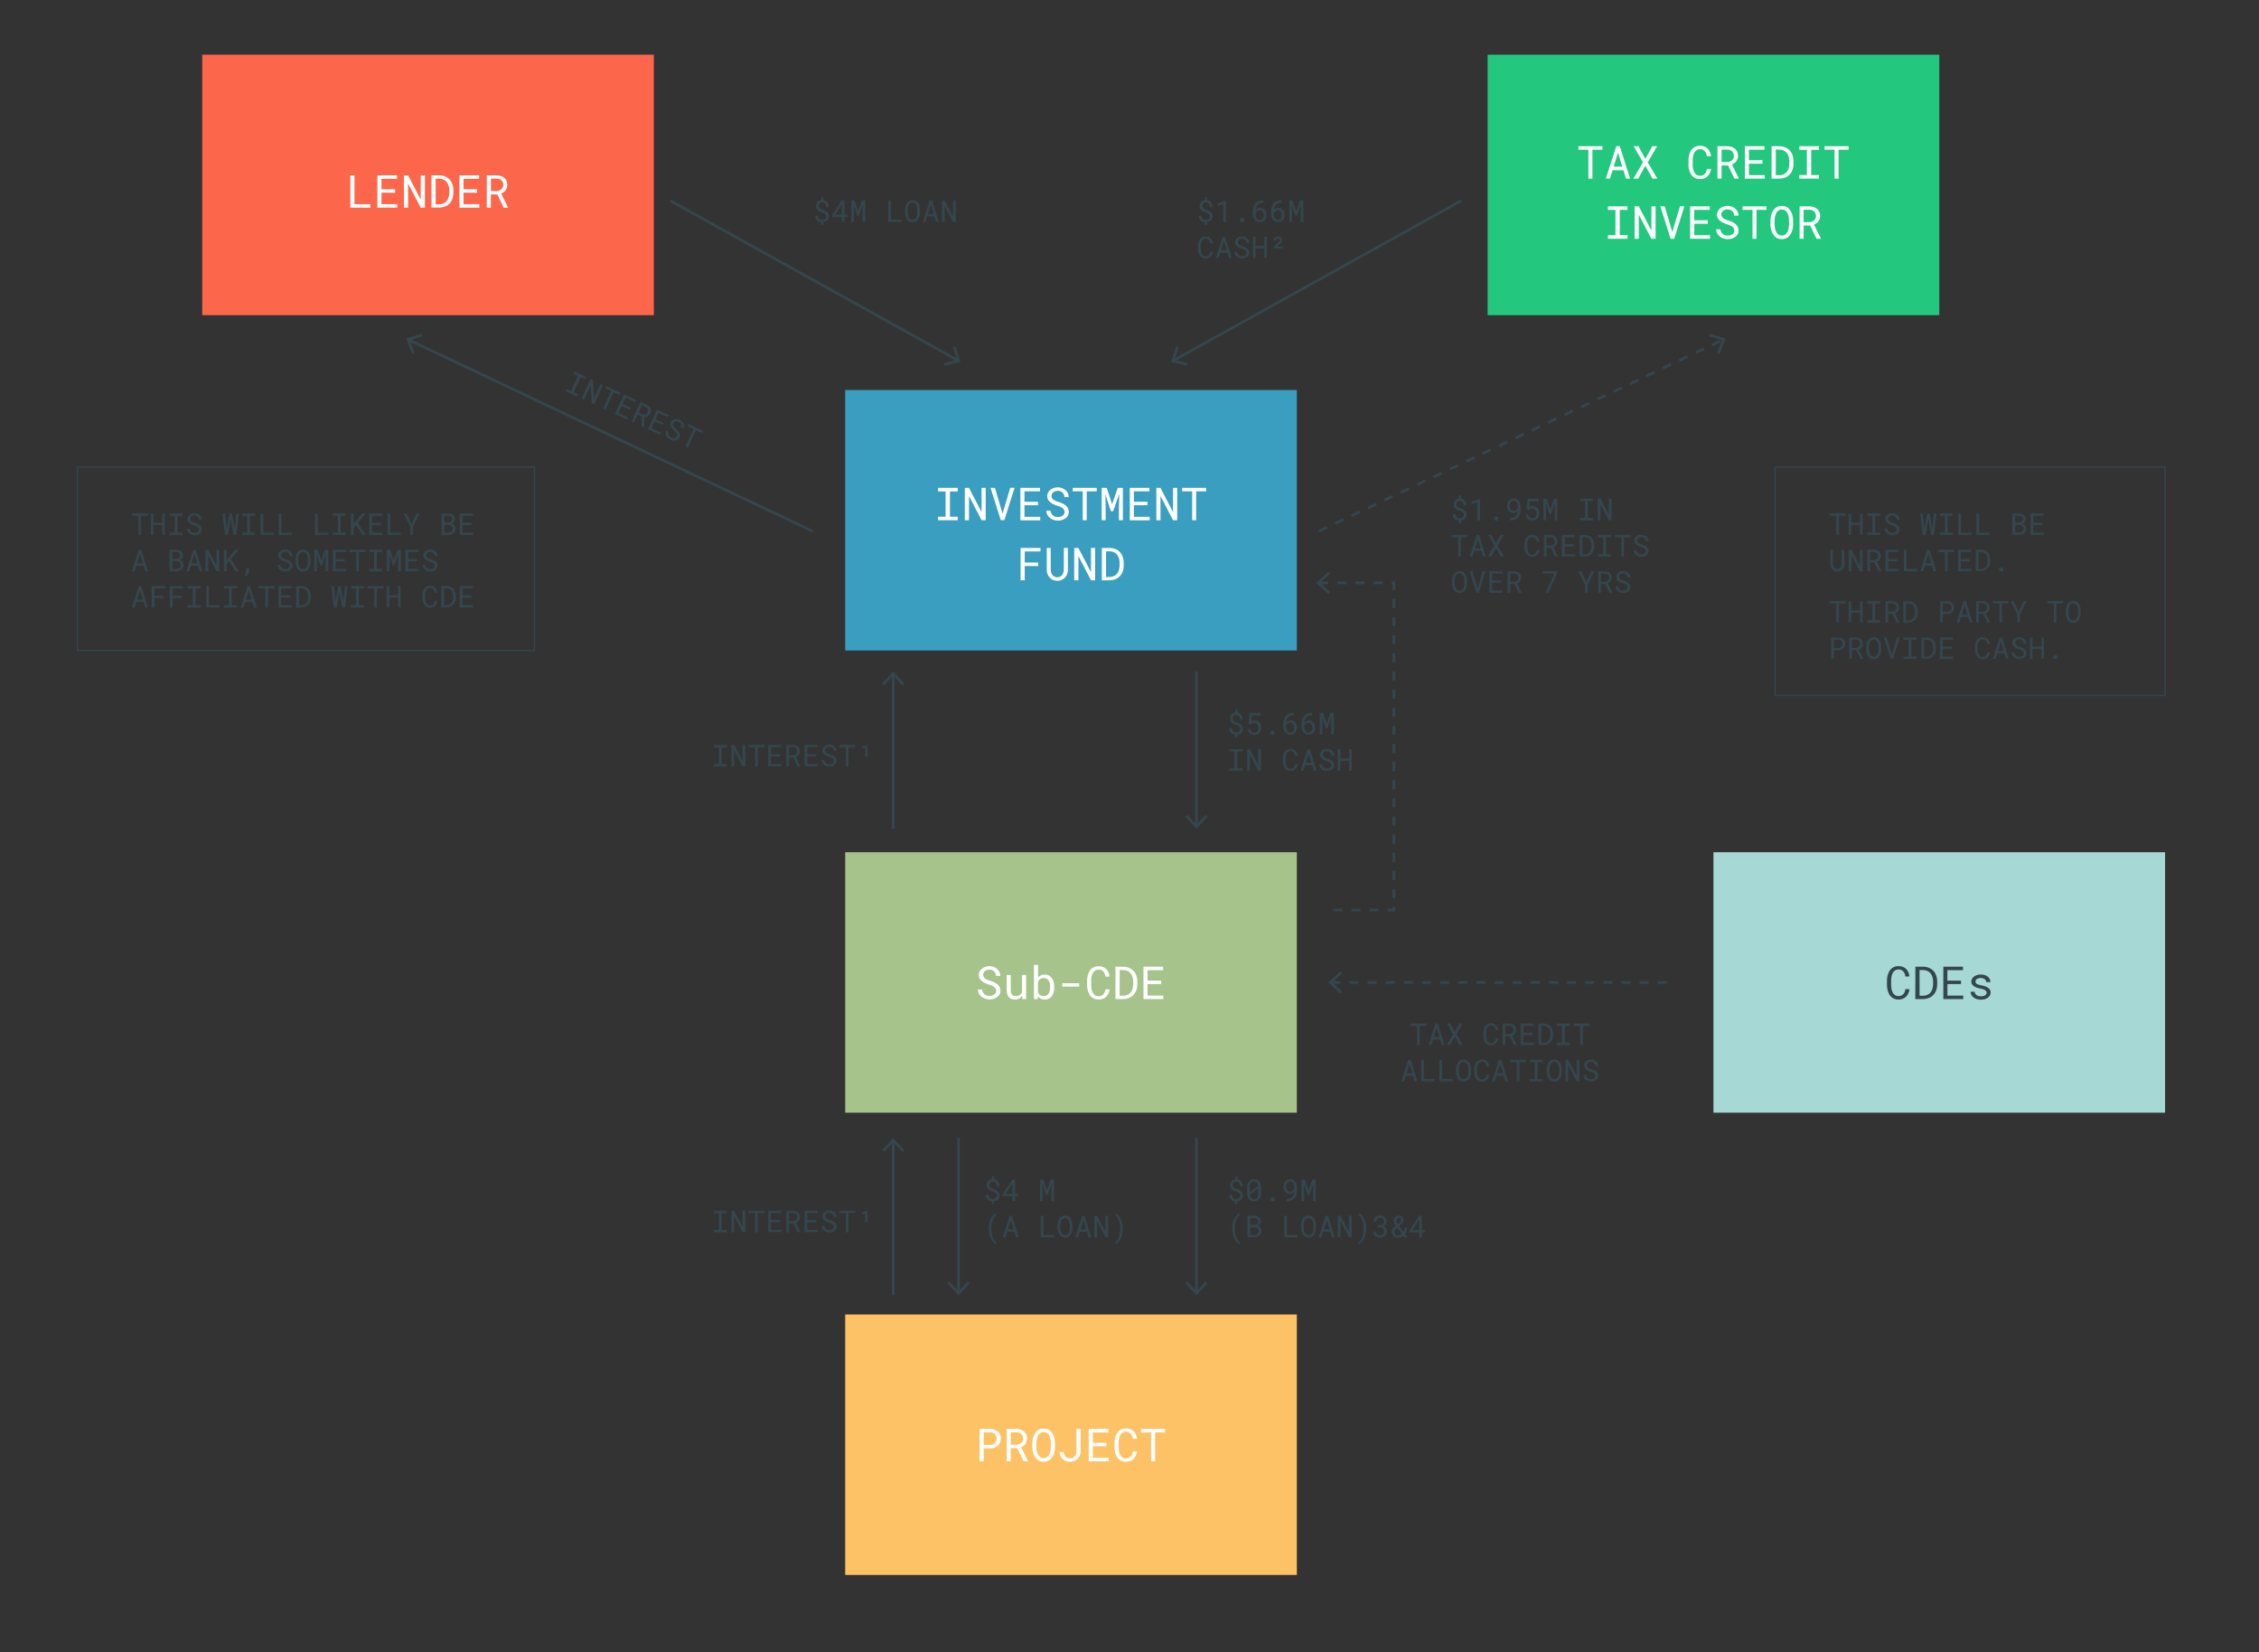 <?xml version="1.0" encoding="UTF-8"?>
<svg id="Layer_1" data-name="Layer 1" xmlns="http://www.w3.org/2000/svg" viewBox="0 0 1495.04 1093.22"><rect x="0" y="0" width="1495.04" height="1093.22" fill="#333333" stroke="none"/><defs><style>.cls-1{fill:#34464e}.cls-3{fill:#fff}.cls-11,.cls-12{fill:none;stroke:#34464e;stroke-miterlimit:10;stroke-width:1.8px}.cls-12{stroke-dasharray:6 6 6 6 6 6}</style></defs><path class="cls-1" d="M388 249.48l-.65 1.43-3.1-1.43-4.64 10.07 3.09 1.43-.65 1.42-7.81-3.6.66-1.42 3 1.39 4.65-10.06-3-1.4.66-1.42zM391.57 266.78l-.57-11.95-4.47 9.63-1.66-.76 5.95-12.92 1.67.77.57 11.95 4.47-9.62 1.66.76-6 12.91zM406.08 259.52L400.77 271l-1.6-.74 5.31-11.51-4-1.84.65-1.4 9.58 4.41-.65 1.41zM411.42 268.7l-2.11 4.57 6.28 2.9-.64 1.4-7.95-3.66 6-12.91 7.85 3.62-.65 1.4-6.2-2.86-1.91 4.14 5.39 2.49-.64 1.4zM422 274.42l-2.43 5.26-1.63-.75 6-12.91 3.78 1.75a6.83 6.83 0 011.59 1 4.6 4.6 0 011.07 1.36 3.8 3.8 0 01.38 1.64 4.41 4.41 0 01-.44 1.85 3.79 3.79 0 01-.72 1.07 3.85 3.85 0 01-.94.72 4.13 4.13 0 01-1.1.4 5.61 5.61 0 01-1.24.11l.2 6.78-.06.1-1.73-.8-.11-6.43zm2.82-.34a3.61 3.61 0 001.12.31 3 3 0 001.08-.08 2.47 2.47 0 001.62-1.43 2.8 2.8 0 00.29-1.18 2.41 2.41 0 00-.2-1 2.83 2.83 0 00-.65-.87 4.22 4.22 0 00-1-.68l-2.15-1-2.29 4.95zM433.21 278.75l-2.11 4.58 6.29 2.9-.64 1.39-7.93-3.62 6-12.91 7.84 3.62-.64 1.4-6.21-2.86-1.91 4.15 5.39 2.49-.64 1.39zM448.1 287.68a2.75 2.75 0 00-.37-1 5.47 5.47 0 00-.73-.89c-.28-.28-.56-.55-.82-.79a14.25 14.25 0 01-1.14-1.18 6.52 6.52 0 01-.93-1.35 3.9 3.9 0 01-.46-1.51 3.08 3.08 0 01.29-1.62A3.39 3.39 0 01445 278a4.06 4.06 0 011.47-.66 4.9 4.9 0 011.67-.07 5.51 5.51 0 011.62.47 5.34 5.34 0 011.5 1 5 5 0 011 1.42 4.14 4.14 0 01.4 1.67 4.08 4.08 0 01-.36 1.78l-1.68-.78a3.89 3.89 0 00.19-1.14 2.78 2.78 0 00-.18-1 2.43 2.43 0 00-.57-.87 3 3 0 00-1-.67 3.45 3.45 0 00-1-.29 2.67 2.67 0 00-1 0 2.16 2.16 0 00-.87.4 2.08 2.08 0 00-.62.81 1.71 1.71 0 00-.15 1.07 2.68 2.68 0 00.4 1 5.07 5.07 0 00.7.86l.79.74a16.58 16.58 0 011.18 1.19 6.29 6.29 0 011 1.42 3.9 3.9 0 01.43 1.54 3.45 3.45 0 01-.34 1.68 3.18 3.18 0 01-1.09 1.34 3.68 3.68 0 01-1.49.61 5 5 0 01-1.68 0 6.38 6.38 0 01-1.64-.5 6.16 6.16 0 01-1.68-1.14 5.29 5.29 0 01-1.13-1.61 4.36 4.36 0 01-.38-1.62 3.93 3.93 0 01.33-1.68l1.68.77a3.38 3.38 0 00-.17 1.23 2.61 2.61 0 00.28 1.07 2.83 2.83 0 00.67.91 4.07 4.07 0 001 .68 3.87 3.87 0 001 .31 2.59 2.59 0 001 0 2.1 2.1 0 00.89-.36 2 2 0 00.65-.81 1.94 1.94 0 00.28-1.09zM460.57 284.65l-5.31 11.51-1.59-.74 5.33-11.51-4-1.84.64-1.4 9.58 4.42-.65 1.4zM481 492.92v1.57h-3.41v11.08H481v1.57h-8.59v-1.57h3.33v-11.08h-3.33v-1.57zM491.43 507.14l-5.52-10.63v10.63h-1.82v-14.22h1.83l5.52 10.6v-10.6h1.83v14.22zM501.56 494.46v12.68h-1.76v-12.68h-4.4v-1.54H506v1.54zM510.25 500.56v5h6.92v1.54h-8.73v-14.18h8.64v1.54h-6.83V499h5.94v1.53zM522.23 501.34v5.8h-1.8v-14.22h4.17a6.72 6.72 0 011.88.28 4.58 4.58 0 011.52.8 3.64 3.64 0 011 1.32 4.41 4.41 0 01.38 1.88 3.87 3.87 0 01-.2 1.26 4 4 0 01-.55 1.05 4.4 4.4 0 01-.84.83 5.19 5.19 0 01-1.08.61l3 6.08v.12h-1.9l-2.8-5.8zm2.42-1.49a3.9 3.9 0 001.15-.19 2.87 2.87 0 00.94-.52 2.54 2.54 0 00.64-.84 2.68 2.68 0 00.23-1.13 3 3 0 00-.22-1.2 2.37 2.37 0 00-.63-.86 2.58 2.58 0 00-1-.52 4.2 4.2 0 00-1.21-.19h-2.37v5.45zM534.25 500.56v5h6.93v1.54h-8.73v-14.18h8.64v1.54h-6.84V499h5.94v1.53zM551.51 502.44a2.62 2.62 0 00-.76-.76 5.81 5.81 0 00-1-.51l-1.08-.37a15.43 15.43 0 01-1.53-.59 6.57 6.57 0 01-1.41-.84 4.17 4.17 0 01-1.05-1.17 3.1 3.1 0 01-.41-1.6 3.3 3.3 0 01.41-1.64 3.88 3.88 0 011.06-1.22 4.72 4.72 0 011.48-.76 5.65 5.65 0 011.67-.26 5.19 5.19 0 011.79.31 4.84 4.84 0 011.52.86 4.41 4.41 0 011.07 1.35 4.27 4.27 0 01.42 1.77h-1.89a3.93 3.93 0 00-.3-1.12 2.77 2.77 0 00-.6-.86 2.6 2.6 0 00-.88-.56 3 3 0 00-1.16-.2 3.47 3.47 0 00-1 .14 2.74 2.74 0 00-.87.44 2.25 2.25 0 00-.62.72 2 2 0 00-.23 1 1.76 1.76 0 00.31 1 2.8 2.8 0 00.77.72 5.46 5.46 0 001 .49l1 .34a14.62 14.62 0 011.59.59 6.25 6.25 0 011.44.88 3.82 3.82 0 011 1.22 3.46 3.46 0 01.4 1.67 3.22 3.22 0 01-.43 1.67 3.66 3.66 0 01-1.1 1.18 4.85 4.85 0 01-1.52.72 6.23 6.23 0 01-1.7.24 6 6 0 01-2-.34 5 5 0 01-1.7-1 4.14 4.14 0 01-1-1.3 4 4 0 01-.41-1.67h1.85a3.48 3.48 0 00.36 1.18 2.87 2.87 0 001.69 1.41 4.06 4.06 0 001.23.18 4.56 4.56 0 001-.13 2.72 2.72 0 00.91-.42 2.11 2.11 0 00.66-.7 1.92 1.92 0 00.25-1 2 2 0 00-.23-1.06zM561.57 494.46v12.68h-1.76v-12.68h-4.4v-1.54H566v1.54zM572.54 500.64v-5.87l-2.1.56v-1.25l3.46-1.14h.18v7.7zM820.67 481.5a2 2 0 00-.49-.7 3.8 3.8 0 00-.86-.6 7.51 7.51 0 00-1.25-.51 10.78 10.78 0 01-1.64-.66 5 5 0 01-1.25-.88 3.55 3.55 0 01-.81-1.18 4 4 0 01-.28-1.53 4.07 4.07 0 01.25-1.48 3.56 3.56 0 01.71-1.17 3.44 3.44 0 011.1-.79 4.92 4.92 0 011.44-.4v-2.15H819v2.15a4.38 4.38 0 011.3.38 3.37 3.37 0 011 .72 3.92 3.92 0 01.85 1.45 6.54 6.54 0 01.3 2h-1.8a4.2 4.2 0 00-.16-1.2 2.9 2.9 0 00-.46-.95 2.2 2.2 0 00-1.79-.84 3 3 0 00-1.09.17 1.94 1.94 0 00-.76.5 1.88 1.88 0 00-.41.7 2.58 2.58 0 00-.14.9 2.33 2.33 0 00.15.87 1.94 1.94 0 00.5.69 3.29 3.29 0 00.87.58 9.56 9.56 0 001.28.53 11.56 11.56 0 011.65.67 5.06 5.06 0 011.24.87 3.45 3.45 0 01.78 1.15 4 4 0 01.27 1.53 4.07 4.07 0 01-.27 1.52 3.25 3.25 0 01-.76 1.15 3.52 3.52 0 01-1.19.78 5.27 5.27 0 01-1.54.38V488h-1.46v-1.87a5.56 5.56 0 01-1.46-.35 3.49 3.49 0 01-1.23-.8 3.6 3.6 0 01-.86-1.31 4.91 4.91 0 01-.33-1.89h1.81a3.38 3.38 0 00.24 1.36 2.39 2.39 0 00.64.86 2.15 2.15 0 00.87.46 3.63 3.63 0 001 .14 3.72 3.72 0 001.15-.16 2.22 2.22 0 00.86-.46 2 2 0 00.54-.71 2.33 2.33 0 00.19-1 2.16 2.16 0 00-.11-.77zM827 471.76h7.3v1.76h-5.78l-.4 3.79a4.51 4.51 0 011-.43 4.82 4.82 0 013.12.15 3.79 3.79 0 011.33 1 4.23 4.23 0 01.84 1.5 6.06 6.06 0 01.3 2 6.33 6.33 0 01-.28 1.88 3.93 3.93 0 01-.82 1.49 3.77 3.77 0 01-1.4 1 5.1 5.1 0 01-2 .35 5.51 5.51 0 01-1.64-.24 4.2 4.2 0 01-1.37-.73 4 4 0 01-1-1.23 5.06 5.06 0 01-.48-1.73h1.72a2.82 2.82 0 00.89 1.83 2.77 2.77 0 001.87.63 2.73 2.73 0 001.14-.23 2.19 2.19 0 00.84-.66 2.88 2.88 0 00.51-1 4.91 4.91 0 00.17-1.32 4.08 4.08 0 00-.19-1.24 3.08 3.08 0 00-.55-1 2.65 2.65 0 00-.89-.66 2.76 2.76 0 00-1.21-.25 4.42 4.42 0 00-.78.06 3.14 3.14 0 00-.59.19 2.15 2.15 0 00-.49.28c-.16.11-.31.24-.48.38l-1.44-.37zM841.16 483.82a1.6 1.6 0 012.13 0 1.41 1.41 0 01.37 1 1.33 1.33 0 01-.37 1 1.4 1.4 0 01-1.06.39 1.35 1.35 0 01-1.06-.39 1.4 1.4 0 01-.36-1 1.48 1.48 0 01.35-1zM856.33 473.37h-.16a5.7 5.7 0 00-2.19.37 4.12 4.12 0 00-1.48 1 4.25 4.25 0 00-.93 1.53 6.35 6.35 0 00-.38 1.83 3.15 3.15 0 01.59-.56 3.83 3.83 0 01.72-.46 5 5 0 01.82-.3 4.1 4.1 0 01.94-.11 3.86 3.86 0 011.83.41 3.58 3.58 0 011.27 1.07 4.37 4.37 0 01.73 1.5 6.19 6.19 0 01.24 1.71 6 6 0 01-.28 1.87 4.48 4.48 0 01-.83 1.54 4 4 0 01-1.39 1 4.4 4.4 0 01-1.91.38 3.94 3.94 0 01-1.92-.44 4.45 4.45 0 01-1.4-1.14 5 5 0 01-.94-1.8 7.08 7.08 0 01-.32-2.07v-.85a14.62 14.62 0 01.42-3.49 6.13 6.13 0 011.64-2.94 5.51 5.51 0 012.05-1.27 8.18 8.18 0 012.72-.42h.16zm-3.26 4.93a3.56 3.56 0 00-.8.41 3.28 3.28 0 00-.65.64 3 3 0 00-.45.82v.6a5.66 5.66 0 00.23 1.67 3.76 3.76 0 00.6 1.22 2.63 2.63 0 00.88.76 2.26 2.26 0 001 .26 2.43 2.43 0 002-.92 3 3 0 00.5-1 5 5 0 000-2.52 3.6 3.6 0 00-.48-1 2.57 2.57 0 00-.81-.73 2.36 2.36 0 00-1.15-.28 2.73 2.73 0 00-.87.07zM868.33 473.37h-.16a5.61 5.61 0 00-2.18.37 4.16 4.16 0 00-1.49 1 4.25 4.25 0 00-.93 1.53 6.7 6.7 0 00-.38 1.83 3.49 3.49 0 01.59-.56 3.83 3.83 0 01.72-.46 4.76 4.76 0 01.83-.3 4 4 0 01.93-.11 3.86 3.86 0 011.83.41 3.58 3.58 0 011.27 1.07 4.39 4.39 0 01.74 1.5 6.59 6.59 0 01.23 1.71 6 6 0 01-.28 1.87 4.32 4.32 0 01-.83 1.54 3.88 3.88 0 01-1.38 1 4.43 4.43 0 01-1.91.38 4 4 0 01-1.93-.44 4.3 4.3 0 01-1.39-1.14 5 5 0 01-1-1.8 7.07 7.07 0 01-.31-2.07v-.85a14.62 14.62 0 01.42-3.49 6 6 0 011.64-2.94 5.47 5.47 0 012-1.27 8.22 8.22 0 012.72-.42h.16zm-3.25 4.93a3.18 3.18 0 00-.8.41 3.08 3.08 0 00-.66.64 3 3 0 00-.45.82v.6a5.66 5.66 0 00.23 1.67 4 4 0 00.6 1.22 2.73 2.73 0 00.88.76 2.27 2.27 0 001 .26 2.4 2.4 0 001.12-.25 2.43 2.43 0 00.83-.67 3 3 0 00.5-1 4.49 4.49 0 00.17-1.3 4.91 4.91 0 00-.15-1.22 3.6 3.6 0 00-.48-1 2.57 2.57 0 00-.81-.73 2.35 2.35 0 00-1.14-.28 2.64 2.64 0 00-.84.07zM878 478.87l2.5-7.11h2.24V486H881v-5.7l.14-5.93-2.66 7.63h-1l-2.48-7.43.14 5.73v5.7h-1.75v-14.24h2.23zM822.25 495.76v1.57h-3.4v11.08h3.4V510h-8.59v-1.57H817v-11.1h-3.33v-1.57zM832.73 510l-5.51-10.63V510h-1.83v-14.24h1.84l5.51 10.6v-10.6h1.83V510zM858.37 507.51a4.83 4.83 0 01-1 1.41 4.3 4.3 0 01-1.45.93 5.26 5.26 0 01-1.86.32 4.8 4.8 0 01-1.6-.25 4.11 4.11 0 01-1.27-.69 4.32 4.32 0 01-1-1 6.38 6.38 0 01-.67-1.3 8 8 0 01-.41-1.47 11.74 11.74 0 01-.14-1.57v-2a11.45 11.45 0 01.14-1.56 7.87 7.87 0 01.41-1.48 6.65 6.65 0 01.67-1.3 4.37 4.37 0 011-1 4.44 4.44 0 011.27-.69 5 5 0 011.6-.25 5.2 5.2 0 011.91.33 4.39 4.39 0 011.44.92 4.73 4.73 0 011 1.45 6.37 6.37 0 01.49 1.85h-1.81a5.55 5.55 0 00-.3-1.2 3.47 3.47 0 00-.58-1 2.61 2.61 0 00-.88-.66 3 3 0 00-1.24-.24 2.9 2.9 0 00-1.14.21 2.5 2.5 0 00-.84.57 3.2 3.2 0 00-.6.84 5.86 5.86 0 00-.39 1 6.89 6.89 0 00-.21 1.1 10.38 10.38 0 00-.06 1.09v2a10.09 10.09 0 00.06 1.09 6.68 6.68 0 00.21 1.1 6.27 6.27 0 00.38 1 3.2 3.2 0 00.6.84 2.67 2.67 0 00.85.58 2.83 2.83 0 001.14.21 3.12 3.12 0 001.24-.23 2.54 2.54 0 00.88-.63 3.36 3.36 0 00.58-1 5.55 5.55 0 00.3-1.2h1.81a6.44 6.44 0 01-.53 1.88zM863.71 506.3l-1.14 3.7h-1.81l4.59-14.22h1.51l4.52 14.22h-1.8l-1.12-3.68zm4.27-1.58l-1.88-6.17-1.9 6.17zM880.81 505.28a2.62 2.62 0 00-.76-.76 5.49 5.49 0 00-1-.51l-1.08-.37a15.43 15.43 0 01-1.53-.59 6.57 6.57 0 01-1.41-.84 4.17 4.17 0 01-1-1.17 3.1 3.1 0 01-.41-1.6 3.3 3.3 0 01.41-1.64 3.88 3.88 0 011.06-1.22 4.72 4.72 0 011.48-.76 5.7 5.7 0 011.67-.26 5.39 5.39 0 011.79.31 5 5 0 011.52.86 4.38 4.38 0 011.07 1.35 4.27 4.27 0 01.42 1.77h-1.94a3.93 3.93 0 00-.3-1.12 2.77 2.77 0 00-.6-.86 2.5 2.5 0 00-.88-.56 3 3 0 00-1.16-.2 3.47 3.47 0 00-1 .14 2.74 2.74 0 00-.87.44 2.25 2.25 0 00-.62.72 2 2 0 00-.23 1 1.83 1.83 0 00.31 1 2.8 2.8 0 00.77.72 5.46 5.46 0 001 .49l1 .34a14.62 14.62 0 011.59.59 6.25 6.25 0 011.44.88 3.93 3.93 0 011 1.22 3.49 3.49 0 01.4 1.67 3.12 3.12 0 01-.43 1.67 3.79 3.79 0 01-1.1 1.19 5.06 5.06 0 01-1.52.71 6.23 6.23 0 01-1.7.24 6 6 0 01-2-.34 5 5 0 01-1.7-1 4.14 4.14 0 01-1-1.3 4 4 0 01-.41-1.66H875a3.49 3.49 0 00.36 1.17 3 3 0 00.7.87 2.93 2.93 0 001 .54 4 4 0 001.22.18 4.06 4.06 0 001-.13 2.72 2.72 0 00.91-.42 2.11 2.11 0 00.66-.7 1.92 1.92 0 00.25-1 2 2 0 00-.29-1.06zM892.88 510v-6.6h-5.83v6.6h-1.7v-14.24h1.7v6.11h5.83v-6.11h1.71V510zM481 801.19v1.57h-3.41v11.08H481v1.56h-8.59v-1.56h3.33v-11.08h-3.33v-1.57zM491.43 815.4l-5.52-10.62v10.62h-1.82v-14.21h1.83l5.52 10.6v-10.6h1.83v14.21zM501.56 802.73v12.67h-1.76v-12.67h-4.4v-1.54H506v1.54zM510.25 808.83v5h6.92v1.53h-8.73v-14.17h8.64v1.54h-6.83v4.57h5.94v1.53zM522.23 809.6v5.8h-1.8v-14.21h4.17a6.72 6.72 0 011.88.28 4.41 4.41 0 011.54.79 3.64 3.64 0 011 1.32 4.36 4.36 0 01.38 1.87 3.93 3.93 0 01-.2 1.27 4.19 4.19 0 01-.55 1 4.4 4.4 0 01-.84.83 5.69 5.69 0 01-1.08.61l3 6.08v.11h-1.9l-2.8-5.8zm2.42-1.48a3.9 3.9 0 001.15-.19 3.07 3.07 0 00.94-.52 2.54 2.54 0 00.64-.84 2.73 2.73 0 00.23-1.14 2.94 2.94 0 00-.22-1.19 2.5 2.5 0 00-.63-.87 2.71 2.71 0 00-1-.51 4.2 4.2 0 00-1.21-.19h-2.37v5.45zM534.25 808.83v5h6.93v1.53h-8.73v-14.17h8.64v1.54h-6.84v4.57h5.94v1.53zM551.51 810.71a2.65 2.65 0 00-.76-.77 5.17 5.17 0 00-1-.5l-1.08-.37c-.5-.17-1-.36-1.53-.59a7 7 0 01-1.41-.84 4.08 4.08 0 01-1.05-1.18 3 3 0 01-.41-1.59 3.27 3.27 0 01.41-1.64 3.78 3.78 0 011.06-1.22 4.52 4.52 0 011.48-.76 5.65 5.65 0 011.67-.26 5.19 5.19 0 011.79.31 4.84 4.84 0 011.52.86 4.08 4.08 0 011.49 3.12h-1.89a3.84 3.84 0 00-.3-1.12 2.82 2.82 0 00-.6-.87 2.76 2.76 0 00-.88-.56 3.24 3.24 0 00-1.16-.2 3.48 3.48 0 00-1 .15 2.55 2.55 0 00-.87.44 2.14 2.14 0 00-.62.72 2 2 0 00-.23 1 1.78 1.78 0 00.31 1 2.8 2.8 0 00.77.72 5.43 5.43 0 001 .48l1 .35a12.79 12.79 0 011.59.59 6.25 6.25 0 011.44.88 3.82 3.82 0 011 1.22 3.46 3.46 0 01.4 1.67 3.24 3.24 0 01-.43 1.67 3.66 3.66 0 01-1.1 1.18 4.85 4.85 0 01-1.52.72 6.09 6.09 0 01-3.7-.1 5 5 0 01-1.7-1 4.14 4.14 0 01-1-1.3 4 4 0 01-.41-1.67h1.85a3.55 3.55 0 00.36 1.18 2.82 2.82 0 00.7.86 3 3 0 001 .55 4.12 4.12 0 002.27 0 2.52 2.52 0 00.91-.41 2.21 2.21 0 00.66-.7 2.17 2.17 0 000-2.11zM561.57 802.73v12.67h-1.76v-12.67h-4.4v-1.54H566v1.54zM572.54 808.91V803l-2.1.56v-1.25l3.46-1.15h.18v7.71zM546.62 142.37a2 2 0 00-.49-.69 3.25 3.25 0 00-.86-.6 7.86 7.86 0 00-1.25-.52 10.78 10.78 0 01-1.64-.65 5.3 5.3 0 01-1.25-.89 3.62 3.62 0 01-.81-1.17 3.88 3.88 0 01-.28-1.54 4.1 4.1 0 01.25-1.48 3.45 3.45 0 011.8-2 4.77 4.77 0 011.45-.4v-2.15H545v2.15a4.37 4.37 0 011.3.37 3.42 3.42 0 011.86 2.17 6.34 6.34 0 01.31 2h-1.8a4.22 4.22 0 00-.16-1.21 3 3 0 00-.46-1 2.32 2.32 0 00-.77-.62 2.39 2.39 0 00-1-.22 3 3 0 00-1.09.18 1.92 1.92 0 00-.76.49 2 2 0 00-.41.7 2.6 2.6 0 00-.14.91 2.31 2.31 0 00.15.86 2 2 0 00.5.7 3.68 3.68 0 00.86.58 10.43 10.43 0 001.29.52 11.55 11.55 0 011.65.68 4.78 4.78 0 011.24.86 3.49 3.49 0 01.78 1.16 4.13 4.13 0 01.26 1.52 4.25 4.25 0 01-.26 1.52 3.44 3.44 0 01-.76 1.16 3.84 3.84 0 01-1.19.78 5.59 5.59 0 01-1.55.38v1.87h-1.45V147a5.56 5.56 0 01-1.46-.35 3.78 3.78 0 01-1.24-.8 3.91 3.91 0 01-.85-1.31 4.93 4.93 0 01-.33-1.9h1.81a3.35 3.35 0 00.24 1.36 2.43 2.43 0 00.64.87 2.28 2.28 0 00.87.46 3.62 3.62 0 001 .13 4.06 4.06 0 001.15-.15 2.62 2.62 0 00.86-.46 2 2 0 00.54-.72 2.42 2.42 0 00.19-1 2.25 2.25 0 00-.2-.76zM560.92 142.08v1.47h-2v3.3h-1.81v-3.3h-6.48v-1.06l6.36-9.86h1.93v9.45zm-3.79 0v-7l-.29.54-4.19 6.5zM567.91 139.74l2.5-7.11h2.25v14.22h-1.76v-5.67l.15-5.94-2.63 7.66h-1l-2.42-7.45.15 5.73v5.67h-1.76v-14.22h2.24zM596.61 145.32v1.53h-8.76v-14.22h1.81v12.69zM608.74 142.1a9.15 9.15 0 01-.38 1.5 7 7 0 01-.65 1.35 4.92 4.92 0 01-.94 1.09 4.27 4.27 0 01-1.26.74 4.43 4.43 0 01-4.43-.74 4.76 4.76 0 01-.94-1.1 6.5 6.5 0 01-.66-1.35 9.32 9.32 0 01-.39-1.49 10.11 10.11 0 01-.13-1.54v-1.62a10.11 10.11 0 01.13-1.54 8.68 8.68 0 01.38-1.5 7 7 0 01.65-1.35 5.07 5.07 0 011-1.11 4.19 4.19 0 011.25-.73 4.42 4.42 0 011.59-.27 4.5 4.5 0 011.59.27 4.38 4.38 0 011.26.73 5 5 0 01.94 1.1 7.45 7.45 0 01.66 1.36 9.15 9.15 0 01.38 1.5 11.57 11.57 0 01.13 1.54v1.62a11.57 11.57 0 01-.18 1.54zm-1.74-4.24a8.44 8.44 0 00-.19-1.1 7.47 7.47 0 00-.38-1 3.6 3.6 0 00-.59-.87 2.79 2.79 0 00-3.05-.59 2.76 2.76 0 00-.83.6 3.3 3.3 0 00-.58.87 5.51 5.51 0 00-.37 1 7.1 7.1 0 00-.21 1.1 10 10 0 00-.08 1v1.64a10 10 0 00.08 1.06 6.77 6.77 0 00.21 1.09 5.48 5.48 0 00.38 1 3.3 3.3 0 00.58.87 2.76 2.76 0 00.83.6 2.82 2.82 0 002.23 0 2.57 2.57 0 00.84-.6 3.28 3.28 0 00.57-.87 6.74 6.74 0 00.38-1 8 8 0 00.19-1.09c0-.37.05-.73.06-1.07v-1.64c0-.28-.02-.63-.07-1zM613.66 143.17l-1.14 3.68h-1.81l4.59-14.22h1.52l4.51 14.22h-1.8l-1.12-3.68zm4.27-1.57l-1.87-6.17-1.91 6.17zM630.69 146.85l-5.51-10.62v10.62h-1.83v-14.22h1.84l5.51 10.61v-10.61h1.83v14.22zM800.53 142.37a2 2 0 00-.48-.69 3.62 3.62 0 00-.86-.6 8.27 8.27 0 00-1.25-.52 10 10 0 01-1.64-.65 4.92 4.92 0 01-1.25-.89 3.33 3.33 0 01-.81-1.17 3.88 3.88 0 01-.29-1.54 4.1 4.1 0 01.25-1.48 3.52 3.52 0 01.71-1.16 3.3 3.3 0 011.1-.79 4.63 4.63 0 011.44-.4v-2.15h1.45v2.15a4.37 4.37 0 011.3.37 3.75 3.75 0 011 .72 3.92 3.92 0 01.85 1.45 6.66 6.66 0 01.3 2h-1.8a4.22 4.22 0 00-.16-1.21 3 3 0 00-.46-1 2.28 2.28 0 00-.76-.62 2.43 2.43 0 00-1-.22 3 3 0 00-1.09.18 1.82 1.82 0 00-.75.49 1.85 1.85 0 00-.42.7 2.85 2.85 0 00-.14.91 2.31 2.31 0 00.15.86 2 2 0 00.5.7 3.55 3.55 0 00.87.58 9.64 9.64 0 001.28.52 11.55 11.55 0 011.65.68 4.78 4.78 0 011.24.86 3.49 3.49 0 01.78 1.16 3.93 3.93 0 01.27 1.52 4 4 0 01-.27 1.52 3.3 3.3 0 01-.76 1.16 3.73 3.73 0 01-1.19.78 5.61 5.61 0 01-1.54.38v1.87h-1.46V147a5.56 5.56 0 01-1.46-.35 3.73 3.73 0 01-1.23-.8 3.78 3.78 0 01-.86-1.31 4.93 4.93 0 01-.33-1.9h1.81a3.18 3.18 0 00.25 1.36 2.3 2.3 0 00.63.87 2.28 2.28 0 00.87.46 3.64 3.64 0 001 .13 4 4 0 001.14-.15 2.53 2.53 0 00.86-.46 2 2 0 00.54-.72 2.42 2.42 0 000-1.78zM809.58 146.85v-11.91l-3.72 1.41v-1.65l5.38-2.07h.14v14.22zM821 144.69a1.59 1.59 0 012.13 0 1.4 1.4 0 01.37 1 1.35 1.35 0 01-.37 1 1.4 1.4 0 01-1.06.39 1.32 1.32 0 01-1.06-.4 1.36 1.36 0 01-.36-1 1.52 1.52 0 01.35-.99zM836.19 134.24H836a5.9 5.9 0 00-2.19.37 4.07 4.07 0 00-2.41 2.52 6.71 6.71 0 00-.38 1.82 3.51 3.51 0 01.59-.56 4.37 4.37 0 01.72-.45 3.89 3.89 0 011.76-.41 3.86 3.86 0 011.83.4 3.69 3.69 0 011.27 1.07 4.39 4.39 0 01.74 1.5 6.59 6.59 0 01.23 1.71 6.07 6.07 0 01-.28 1.88 4.28 4.28 0 01-.83 1.53 4.06 4.06 0 01-1.39 1 4.5 4.5 0 01-1.9.38 4.1 4.1 0 01-1.93-.44 4.57 4.57 0 01-1.39-1.14 5.14 5.14 0 01-1-1.81 7 7 0 01-.31-2.06v-.85a14.21 14.21 0 01.42-3.5 6.06 6.06 0 011.64-2.94 5.25 5.25 0 012-1.26 8.21 8.21 0 012.72-.43h.16zm-3.25 4.94a2.64 2.64 0 00-.8.41 2.81 2.81 0 00-.66.63 3.11 3.11 0 00-.45.82v.61a5.6 5.6 0 00.23 1.66 3.72 3.72 0 00.6 1.23 2.69 2.69 0 00.88.75 2.15 2.15 0 001 .26 2.52 2.52 0 001.12-.24 2.56 2.56 0 00.83-.67 3 3 0 00.5-1 4.61 4.61 0 00.17-1.31 4.83 4.83 0 00-.15-1.21 3.37 3.37 0 00-.48-1.05 2.6 2.6 0 00-.81-.74 2.35 2.35 0 00-1.15-.27 2.62 2.62 0 00-.83.12zM848.19 134.24H848a5.8 5.8 0 00-2.18.37 4.3 4.3 0 00-1.49 1 4.21 4.21 0 00-.93 1.54 6.71 6.71 0 00-.38 1.82 3.94 3.94 0 01.59-.56 4.37 4.37 0 01.72-.45 3.72 3.72 0 01.83-.3 3.49 3.49 0 01.93-.11 3.93 3.93 0 011.84.4 3.88 3.88 0 011.27 1.07 4.55 4.55 0 01.73 1.5 6.59 6.59 0 01.23 1.71 6.07 6.07 0 01-.28 1.88 4.28 4.28 0 01-.83 1.53 4 4 0 01-1.38 1 4.58 4.58 0 01-1.91.38 4.13 4.13 0 01-1.93-.44 4.57 4.57 0 01-1.39-1.14 5.14 5.14 0 01-1-1.81 7 7 0 01-.31-2.06v-.85a14.7 14.7 0 01.42-3.5 6.14 6.14 0 011.64-2.94 5.33 5.33 0 012-1.26 8.21 8.21 0 012.72-.43h.16zm-3.25 4.94a2.64 2.64 0 00-.8.41 2.81 2.81 0 00-.66.63 3.11 3.11 0 00-.45.82v.61a5.6 5.6 0 00.23 1.66 3.92 3.92 0 00.6 1.23 2.69 2.69 0 00.88.75 2.15 2.15 0 001 .26 2.52 2.52 0 001.12-.24 2.46 2.46 0 00.83-.67 3 3 0 00.5-1 4.61 4.61 0 00.17-1.31 4.83 4.83 0 00-.15-1.21 3.37 3.37 0 00-.48-1.05 2.5 2.5 0 00-.81-.74 2.34 2.34 0 00-1.14-.27 2.64 2.64 0 00-.84.12zM857.83 139.74l2.5-7.11h2.24v14.22h-1.75v-5.67l.14-5.94-2.62 7.66h-1l-2.41-7.45.15 5.73v5.67h-1.76v-14.22h2.23zM802.22 168.39a4.62 4.62 0 01-1 1.41 4.54 4.54 0 01-1.45.92 5.33 5.33 0 01-3.46.08 4.55 4.55 0 01-2.25-1.73 6.3 6.3 0 01-.67-1.29 7.86 7.86 0 01-.4-1.48 9 9 0 01-.14-1.56v-2a9.16 9.16 0 01.14-1.57 8 8 0 01.4-1.47 6.38 6.38 0 01.67-1.3 4.41 4.41 0 011-1 4.06 4.06 0 011.26-.69 4.77 4.77 0 011.61-.25 5.15 5.15 0 011.9.33 4.13 4.13 0 011.45.92 4.74 4.74 0 011 1.44 6.68 6.68 0 01.48 1.86h-1.81a5 5 0 00-.3-1.2 3.28 3.28 0 00-.57-1 2.65 2.65 0 00-.89-.66 2.93 2.93 0 00-1.23-.24 2.9 2.9 0 00-1.14.21 2.65 2.65 0 00-.85.57 3.38 3.38 0 00-.6.84 5.64 5.64 0 00-.38 1 6.68 6.68 0 00-.21 1.1 10.3 10.3 0 00-.07 1.09v2a10.47 10.47 0 00.07 1.09 6.89 6.89 0 00.21 1.1 5.64 5.64 0 00.38 1 3 3 0 00.59.84 2.62 2.62 0 00.85.58 2.91 2.91 0 001.15.21 3.11 3.11 0 001.23-.22 2.47 2.47 0 00.89-.64 2.9 2.9 0 00.57-.95 5 5 0 00.3-1.2h1.81a5.9 5.9 0 01-.54 1.86zM807.57 167.17l-1.15 3.68h-1.8l4.59-14.22h1.51l4.51 14.22h-1.8l-1.12-3.68zm4.26-1.57l-1.83-6.17-1.91 6.17zM824.67 166.15a2.79 2.79 0 00-.77-.76 4.69 4.69 0 00-1-.5c-.37-.14-.73-.27-1.08-.38a15.43 15.43 0 01-1.53-.59 7.57 7.57 0 01-1.41-.83 4.21 4.21 0 01-1.05-1.18 3 3 0 01-.4-1.6 3.32 3.32 0 01.4-1.64 4.14 4.14 0 011.06-1.22 4.75 4.75 0 011.49-.75 5.34 5.34 0 011.67-.26 5.19 5.19 0 011.79.31 4.84 4.84 0 011.52.86 4.13 4.13 0 011.06 1.35 3.92 3.92 0 01.42 1.77H825a4.08 4.08 0 00-.31-1.12 2.68 2.68 0 00-.59-.87 2.54 2.54 0 00-.89-.56A3.19 3.19 0 00822 158a3.43 3.43 0 00-1 .15 2.69 2.69 0 00-.88.44 2.16 2.16 0 00-.62.72 2.14 2.14 0 00-.23 1 1.78 1.78 0 00.32 1 2.62 2.62 0 00.77.71 4.65 4.65 0 001 .49c.36.13.7.25 1 .34.53.17 1.05.36 1.58.59a6.49 6.49 0 011.45.89 4 4 0 011 1.22 3.46 3.46 0 01.39 1.67 3.24 3.24 0 01-.42 1.67 3.88 3.88 0 01-1.1 1.18 5 5 0 01-1.52.72 6.09 6.09 0 01-3.7-.1 5.09 5.09 0 01-1.71-1 4.59 4.59 0 01-1-1.3 4 4 0 01-.4-1.67h1.84a3.34 3.34 0 00.37 1.18 2.68 2.68 0 00.7.86 2.88 2.88 0 001 .54 4 4 0 001.23.18 4.12 4.12 0 001-.13 2.79 2.79 0 00.91-.41 2.42 2.42 0 00.65-.7 1.92 1.92 0 00.26-1 2 2 0 00-.22-1.09zM836.74 170.85v-6.57h-5.84v6.57h-1.69v-14.22h1.69v6.12h5.84v-6.12h1.7v14.22zM843.1 164.34v-1.06l2.81-2.64c.17-.16.33-.31.46-.45l.34-.39a2.49 2.49 0 00.29-.51 1 1 0 00.1-.43 1.18 1.18 0 00-.08-.43.88.88 0 00-.24-.34 1.1 1.1 0 00-.38-.23 1.7 1.7 0 00-.51-.07 2 2 0 00-.64.09 1.33 1.33 0 00-.44.28 1 1 0 00-.26.4 1.5 1.5 0 00-.09.52h-1.54a2.54 2.54 0 01.2-1 2.39 2.39 0 01.59-.82 2.7 2.7 0 01.92-.54 3.36 3.36 0 011.22-.2 3.83 3.83 0 011.16.16 2.46 2.46 0 01.88.46 2.07 2.07 0 01.55.73 2.3 2.3 0 01.07 1.7 3.32 3.32 0 01-.38.68 7.14 7.14 0 01-.6.68c-.23.24-.49.48-.77.73l-1.7 1.42H849v1.25zM968.64 339.78a2.13 2.13 0 00-.49-.7 3.8 3.8 0 00-.86-.6A9 9 0 00966 338a11.92 11.92 0 01-1.64-.65 5.1 5.1 0 01-1.25-.89 3.62 3.62 0 01-.81-1.17 3.92 3.92 0 01-.28-1.54 4.1 4.1 0 01.25-1.48 3.45 3.45 0 011.8-1.95 4.5 4.5 0 011.45-.4v-2.15H967v2.15a4.37 4.37 0 011.3.37 3.56 3.56 0 011 .72 3.67 3.67 0 01.85 1.45 6.34 6.34 0 01.31 2h-1.8a4.22 4.22 0 00-.16-1.21 2.9 2.9 0 00-.46-.95 2.32 2.32 0 00-.77-.62 2.25 2.25 0 00-1-.22 3.24 3.24 0 00-1.09.17 2.06 2.06 0 00-.76.5 2 2 0 00-.41.7 2.58 2.58 0 00-.14.9 2.33 2.33 0 00.15.87 2 2 0 00.5.7 4 4 0 00.86.58 10.43 10.43 0 001.29.52 12.85 12.85 0 011.65.67 5.06 5.06 0 011.24.87 3.23 3.23 0 01.77 1.16 3.93 3.93 0 01.27 1.52 4 4 0 01-.27 1.52 3.15 3.15 0 01-.75 1.15 3.69 3.69 0 01-1.19.79 5.59 5.59 0 01-1.55.38v1.87h-1.45v-1.86a5.58 5.58 0 01-1.46-.36 3.48 3.48 0 01-1.24-.8 3.78 3.78 0 01-.86-1.3 5.14 5.14 0 01-.32-1.9h1.81a3.35 3.35 0 00.24 1.36 2.53 2.53 0 00.64.87 2.28 2.28 0 00.87.46 3.62 3.62 0 001 .13 4.06 4.06 0 001.15-.15 2.62 2.62 0 00.86-.46 2.13 2.13 0 00.54-.72 2.42 2.42 0 00.19-1 2.21 2.21 0 00-.17-.82zM977.68 344.26v-11.91l-3.68 1.41v-1.65l5.38-2.07h.15v14.22zM989.13 342.1a1.33 1.33 0 011.06-.41 1.36 1.36 0 011.07.41 1.48 1.48 0 010 2 1.42 1.42 0 01-1.07.39 1.39 1.39 0 01-1.06-.4 1.4 1.4 0 01-.35-1 1.5 1.5 0 01.35-.99zM1001.86 342.33a3.63 3.63 0 001.47-.92 3.89 3.89 0 00.91-1.57 8.32 8.32 0 00.28-1.74 4.66 4.66 0 01-.54.55 3.65 3.65 0 01-.68.45 3.56 3.56 0 01-.85.31 4 4 0 01-1 .11 3.73 3.73 0 01-1.82-.41 3.8 3.8 0 01-1.26-1.09 4.55 4.55 0 01-.73-1.52 6.3 6.3 0 01-.24-1.71 6.19 6.19 0 01.28-1.9 4.46 4.46 0 01.83-1.57 4.17 4.17 0 011.38-1.06 4.45 4.45 0 011.92-.39 4.15 4.15 0 011.89.4 4.23 4.23 0 011.36 1.07 5.09 5.09 0 011 1.95 8.51 8.51 0 01.33 2.33v.65a16.36 16.36 0 01-.35 3.32 6.36 6.36 0 01-1.51 2.95 5 5 0 01-1.92 1.27 8.2 8.2 0 01-3 .48h-.19v-1.61h.19a6.78 6.78 0 002.25-.35zm.77-4.47a2.9 2.9 0 00.81-.44 3 3 0 00.64-.65 2.8 2.8 0 00.46-.83v-.59a5.87 5.87 0 00-.22-1.69 4.32 4.32 0 00-.59-1.26 3 3 0 00-.88-.78 2.1 2.1 0 00-1-.27 2.54 2.54 0 00-1.13.25 2.4 2.4 0 00-.82.7 3.18 3.18 0 00-.52 1.06 4.94 4.94 0 00-.17 1.31 5.05 5.05 0 00.15 1.23 3.72 3.72 0 00.48 1.07 2.49 2.49 0 00.8.75 2.19 2.19 0 001.14.29 2.73 2.73 0 00.85-.15zM1011 330h7.3v1.76h-5.77l-.4 3.79a4.92 4.92 0 011-.43 4.34 4.34 0 011.36-.19 4.5 4.5 0 011.77.34 3.88 3.88 0 011.33 1 4.51 4.51 0 01.84 1.51 6.69 6.69 0 010 3.83 4.35 4.35 0 01-.82 1.5 4 4 0 01-1.4 1 5 5 0 01-2 .36 5.47 5.47 0 01-1.64-.25 4.1 4.1 0 01-1.37-.73 3.74 3.74 0 01-1-1.23 4.79 4.79 0 01-.49-1.73h1.72a2.59 2.59 0 002.77 2.46 2.73 2.73 0 001.14-.23 2.25 2.25 0 00.84-.66 2.9 2.9 0 00.5-1 4.61 4.61 0 00.17-1.33 3.84 3.84 0 00-.19-1.24 3.08 3.08 0 00-.55-1 2.56 2.56 0 00-.89-.66 2.87 2.87 0 00-1.21-.25 4.34 4.34 0 00-.78.07 2.71 2.71 0 00-.59.18 3 3 0 00-.49.28c-.15.11-.31.24-.47.38l-1.45-.37zM1025.94 337.15l2.5-7.11h2.24v14.22h-1.76v-5.67l.15-5.94-2.63 7.66h-1l-2.41-7.46.14 5.74v5.67h-1.75V330h2.23zM1054.24 330v1.57h-3.41v11.13h3.41v1.56h-8.6v-1.56h3.36v-11.09h-3.33V330zM1064.72 344.26l-5.52-10.62v10.62h-1.83V330h1.84l5.52 10.61V330h1.82v14.22zM966.82 355.58v12.68h-1.75v-12.68h-4.4V354h10.55v1.54zM975.67 364.58l-1.14 3.68h-1.81l4.59-14.26h1.52l4.51 14.22h-1.8l-1.12-3.68zm4.27-1.57l-1.87-6.18-1.91 6.17zM993.1 354h2.13l-4.13 7 4.23 7.17h-2.11l-3.14-5.68-3.16 5.68h-2.14l4.24-7.17-4.13-7H987l3 5.58zM1018.34 365.79a5 5 0 01-1 1.42 4.43 4.43 0 01-1.45.92 5 5 0 01-1.86.33 5.06 5.06 0 01-1.6-.25 4.57 4.57 0 01-1.27-.69 4.37 4.37 0 01-1-1 6.13 6.13 0 01-.67-1.3 7.77 7.77 0 01-.41-1.47 11.74 11.74 0 01-.14-1.56v-2a11.74 11.74 0 01.14-1.56 8 8 0 01.41-1.47 6.46 6.46 0 01.67-1.31 4.56 4.56 0 011-1 4.18 4.18 0 011.27-.68 4.71 4.71 0 011.6-.25 5.42 5.42 0 011.91.32 4.25 4.25 0 011.44.93 4.56 4.56 0 011 1.44 6.36 6.36 0 01.49 1.86H1017a5.55 5.55 0 00-.3-1.2 3.39 3.39 0 00-.58-1 2.52 2.52 0 00-.88-.66 3 3 0 00-1.24-.24 2.9 2.9 0 00-1.14.21 2.5 2.5 0 00-.84.57 3.2 3.2 0 00-.6.84 5.66 5.66 0 00-.39 1 7.92 7.92 0 00-.21 1.1 10.09 10.09 0 00-.06 1.09v2a10.38 10.38 0 00.06 1.09 7.78 7.78 0 00.21 1.09 6.27 6.27 0 00.38 1 3.2 3.2 0 00.6.84 2.52 2.52 0 00.85.58 2.83 2.83 0 001.14.21 3.12 3.12 0 001.24-.22 2.47 2.47 0 00.88-.64 3.23 3.23 0 00.58-.95 5.55 5.55 0 00.3-1.2h1.81a6.44 6.44 0 01-.47 1.81zM1023.5 362.46v5.8h-1.79V354h4.17a7 7 0 011.87.28 4.56 4.56 0 011.55.8 3.72 3.72 0 011 1.32 4.19 4.19 0 01.38 1.87 3.72 3.72 0 01-.2 1.27 3.83 3.83 0 01-.55 1 3.89 3.89 0 01-.84.83 5.64 5.64 0 01-1.07.62l3 6.07v.12h-1.9l-2.79-5.8zm2.43-1.48a3.9 3.9 0 001.14-.2 2.92 2.92 0 001-.52 2.61 2.61 0 00.63-.83 2.58 2.58 0 00.24-1.14 3 3 0 00-.23-1.2 2.47 2.47 0 00-.62-.86 2.78 2.78 0 00-1-.52 3.82 3.82 0 00-1.2-.18h-2.38V361zM1035.53 361.69v5h6.92v1.53h-8.73V354h8.64v1.54h-6.83v4.57h5.93v1.54zM1045.46 354h3.29a8.78 8.78 0 011.57.17 6.4 6.4 0 011.36.46 5.26 5.26 0 011.54 1.05 5.19 5.19 0 011.07 1.5 6.84 6.84 0 01.55 1.58 9.58 9.58 0 01.2 1.83v1.05a8.53 8.53 0 01-.18 1.78 6.65 6.65 0 01-.53 1.54 5.69 5.69 0 01-.88 1.33 5.85 5.85 0 01-1.21 1 5.51 5.51 0 01-1.58.68 8.25 8.25 0 01-1.91.24h-3.29zm1.83 12.75h1.46a5.66 5.66 0 001.42-.2 3.91 3.91 0 002-1.39 4.22 4.22 0 00.61-1.15 5.4 5.4 0 00.29-1.12 8.42 8.42 0 00.11-1.25v-1.07a8.7 8.7 0 00-.11-1.27 5.6 5.6 0 00-.31-1.14 4.3 4.3 0 00-.71-1.23 3.42 3.42 0 00-1.09-.9 3.86 3.86 0 00-1-.39 4.84 4.84 0 00-1.24-.15h-1.46zM1066.24 354v1.57h-3.41v11.13h3.41v1.56h-8.59v-1.56h3.35v-11.09h-3.33V354zM1074.84 355.58v12.68h-1.76v-12.68h-4.39V354h10.55v1.54zM1088.79 363.56a2.75 2.75 0 00-.76-.76 5.58 5.58 0 00-1-.51l-1.07-.37a13.73 13.73 0 01-1.53-.59 7 7 0 01-1.41-.83 4.35 4.35 0 01-1-1.18 3 3 0 01-.41-1.6 3.3 3.3 0 01.41-1.64 3.88 3.88 0 011.06-1.22 4.69 4.69 0 011.48-.75 5.34 5.34 0 011.67-.26 5.42 5.42 0 011.79.3 5.06 5.06 0 011.52.87 4.3 4.3 0 011.07 1.35 4.19 4.19 0 01.42 1.76h-1.86a3.77 3.77 0 00-.3-1.11 2.7 2.7 0 00-.6-.87 2.6 2.6 0 00-.88-.56 3.24 3.24 0 00-1.16-.2 3.48 3.48 0 00-1 .15 2.38 2.38 0 00-.87.44 2 2 0 00-.62.72 2 2 0 00-.23 1 1.76 1.76 0 00.31 1 2.53 2.53 0 00.77.72 4.89 4.89 0 001 .49c.36.13.7.24 1 .34a13.74 13.74 0 011.58.59 6.14 6.14 0 011.45.89 3.82 3.82 0 011 1.22 3.46 3.46 0 01.4 1.67 3.27 3.27 0 01-.43 1.67 3.76 3.76 0 01-1.1 1.18 5 5 0 01-1.52.72 6.23 6.23 0 01-1.7.24 6 6 0 01-2-.35 4.86 4.86 0 01-1.7-1 4.18 4.18 0 01-1-1.31 3.91 3.91 0 01-.41-1.66h1.84a3.62 3.62 0 00.36 1.18 2.82 2.82 0 00.7.86 3 3 0 001 .54 4.26 4.26 0 002.27.05 3 3 0 00.91-.41 2.32 2.32 0 00.66-.7 2 2 0 00.25-1 2 2 0 00-.36-1.07zM970.74 387.51a8.22 8.22 0 01-.37 1.5 7 7 0 01-.65 1.35 4.92 4.92 0 01-.94 1.09 4.43 4.43 0 01-5.69 0 4.76 4.76 0 01-.94-1.1 6.5 6.5 0 01-.66-1.35 9.17 9.17 0 01-.39-1.5 9.87 9.87 0 01-.1-1.5v-1.62a10.11 10.11 0 01.13-1.54 8.24 8.24 0 01.38-1.5 7 7 0 01.65-1.35 5.31 5.31 0 01.94-1.11 4.4 4.4 0 011.26-.74 4.65 4.65 0 011.59-.26 4.73 4.73 0 011.59.26 4.4 4.4 0 011.26.74 4.76 4.76 0 01.94 1.1 7.68 7.68 0 01.66 1.35 8.33 8.33 0 01.37 1.51 10.13 10.13 0 01.14 1.54V386a10.13 10.13 0 01-.17 1.51zm-1.74-4.24a8.44 8.44 0 00-.19-1.1 7 7 0 00-.38-1 3.6 3.6 0 00-.59-.87 2.46 2.46 0 00-.83-.59 2.91 2.91 0 00-2.22 0 2.76 2.76 0 00-.83.6 3.3 3.3 0 00-.58.87 5.27 5.27 0 00-.37 1 7.1 7.1 0 00-.21 1.1 10 10 0 00-.08 1.05V386a10.42 10.42 0 00.08 1.06 6.77 6.77 0 00.21 1.09 5.39 5.39 0 00.38 1 3 3 0 00.58.87 2.49 2.49 0 002 .83 2.59 2.59 0 001.11-.22 2.56 2.56 0 00.84-.61 3.07 3.07 0 00.57-.86 7.15 7.15 0 00.38-1A8 8 0 00969 387c0-.38.05-.73.06-1.07v-1.64c.02-.29 0-.65-.06-1.02zM972.63 378h1.93l3.12 10.62.21.69.21-.71 3.15-10.6h1.92l-4.48 14.22h-1.57zM987.52 385.69v5h6.92v1.53h-8.73V378h8.64v1.54h-6.83v4.57h5.94v1.54zM999.5 386.46v5.8h-1.8V378h4.17a7.11 7.11 0 011.88.28 4.52 4.52 0 011.54.8 3.64 3.64 0 011 1.32 4.33 4.33 0 01.38 1.87 4 4 0 01-.2 1.27 3.88 3.88 0 01-1.39 1.87 5.72 5.72 0 01-1.08.62l3 6.07v.12h-1.9l-2.8-5.8zm2.42-1.48a4 4 0 001.15-.2 2.87 2.87 0 00.94-.52 2.5 2.5 0 00.64-.83 2.73 2.73 0 00.23-1.14 3 3 0 00-.22-1.2 2.37 2.37 0 00-.63-.86 2.73 2.73 0 00-.95-.52 3.89 3.89 0 00-1.21-.18h-2.37V385zM1024.75 392.26h-1.89l5.87-12.64H1021V378h9.61v1zM1053.07 378h2.06l-4.43 9v5.3h-1.7V387l-4.42-8.92h2.06l3.23 7.14zM1059.51 386.46v5.8h-1.8V378h4.17a7.11 7.11 0 011.88.28 4.52 4.52 0 011.54.8 3.64 3.64 0 011 1.32 4.33 4.33 0 01.38 1.87 4 4 0 01-.2 1.27 3.88 3.88 0 01-1.39 1.87 5.72 5.72 0 01-1.08.62l3 6.07v.12h-1.9l-2.8-5.8zm2.42-1.48a3.84 3.84 0 001.14-.2 2.82 2.82 0 001-.52 2.5 2.5 0 00.64-.83 2.73 2.73 0 00.23-1.14 3 3 0 00-.22-1.2 2.37 2.37 0 00-.63-.86 2.73 2.73 0 00-1-.52 3.89 3.89 0 00-1.21-.18h-2.37V385zM1076.79 387.56a2.66 2.66 0 00-.77-.76 5.2 5.2 0 00-1-.51l-1.08-.37a14.38 14.38 0 01-1.52-.59 7 7 0 01-1.41-.83 4.57 4.57 0 01-1.06-1.18 3 3 0 01-.4-1.6 3.29 3.29 0 01.4-1.64 4 4 0 011.07-1.22 4.59 4.59 0 011.48-.75 5.34 5.34 0 011.67-.26 5.42 5.42 0 011.79.3 5.06 5.06 0 011.52.87 4.13 4.13 0 011.06 1.35 3.91 3.91 0 01.42 1.76h-1.85a4.11 4.11 0 00-.3-1.11 2.7 2.7 0 00-.6-.87 2.6 2.6 0 00-.88-.56 3.28 3.28 0 00-1.16-.2 3.43 3.43 0 00-1 .15 2.51 2.51 0 00-.88.44 2.16 2.16 0 00-.62.72 2.1 2.1 0 00-.23 1 1.76 1.76 0 00.32 1 2.53 2.53 0 00.77.72 4.65 4.65 0 001 .49c.36.13.7.24 1 .34a13.74 13.74 0 011.58.59 6.14 6.14 0 011.45.89 4 4 0 011 1.22 3.46 3.46 0 01.39 1.67 3.26 3.26 0 01-.42 1.67 3.88 3.88 0 01-1.1 1.18 5 5 0 01-1.52.72 6.29 6.29 0 01-1.7.24 6 6 0 01-2-.35 4.77 4.77 0 01-1.7-1 4.37 4.37 0 01-1-1.31 3.91 3.91 0 01-.4-1.66h1.89a3.2 3.2 0 00.36 1.18 2.68 2.68 0 00.7.86 3 3 0 001 .54 4 4 0 001.23.18 4.12 4.12 0 001-.13 3 3 0 00.91-.41 2.29 2.29 0 00.65-.7 2.15 2.15 0 000-2.12zM1217 341.33V354h-1.76v-12.67h-4.39v-1.54h10.54v1.54zM1231 354v-6.58h-5.83V354h-1.7v-14.21h1.7v6.11h5.83v-6.11h1.71V354zM1244.37 339.79v1.57H1241v11.08h3.41V354h-8.59v-1.57h3.33v-11.07h-3.33v-1.57zM1254.92 349.31a2.62 2.62 0 00-.76-.76 5.81 5.81 0 00-1-.51l-1.08-.37a15.43 15.43 0 01-1.53-.59 6.57 6.57 0 01-1.41-.84 4.17 4.17 0 01-1-1.17 3.1 3.1 0 01-.41-1.6 3.3 3.3 0 01.41-1.64 3.88 3.88 0 011.06-1.22 4.72 4.72 0 011.48-.76 5.7 5.7 0 011.67-.26 5.15 5.15 0 011.79.31 5 5 0 011.52.86 4.08 4.08 0 011.49 3.12h-1.86a3.93 3.93 0 00-.3-1.12 2.77 2.77 0 00-.6-.86 2.5 2.5 0 00-.88-.56 3 3 0 00-1.16-.2 3.47 3.47 0 00-1 .14 2.74 2.74 0 00-.87.44 2.25 2.25 0 00-.62.72 2 2 0 00-.23 1 1.76 1.76 0 00.31 1 2.8 2.8 0 00.77.72 5.46 5.46 0 001 .49l1 .34a14.62 14.62 0 011.59.59 6.25 6.25 0 011.44.88 3.82 3.82 0 011 1.22 3.46 3.46 0 01.4 1.67 3.22 3.22 0 01-.43 1.67 3.66 3.66 0 01-1.1 1.18 4.85 4.85 0 01-1.52.72 6.23 6.23 0 01-1.7.24 6 6 0 01-2-.34 5 5 0 01-1.7-1 4.14 4.14 0 01-1-1.3 4 4 0 01-.41-1.67h1.85a3.48 3.48 0 00.36 1.18 2.87 2.87 0 001.69 1.41 4.06 4.06 0 001.23.18 4.56 4.56 0 001-.13 2.72 2.72 0 00.91-.42 2.11 2.11 0 00.66-.7 1.92 1.92 0 00.25-1 2 2 0 00-.31-1.06zM1270.8 339.79h1.72l1 9.8.06.57.11-.59 1.72-9.78h1.59l1.73 9.79.1.58.06-.59 1-9.78h1.71l-1.7 14.21h-1.85l-1.73-10.12-.09-.6-.11.61-1.74 10.11h-1.85zM1292.38 339.79v1.57H1289v11.08h3.41V354h-8.59v-1.57h3.33v-11.07h-3.33v-1.57zM1304.78 352.47V354H1296v-14.21h1.81v12.68zM1316.78 352.47V354H1308v-14.21h1.81v12.68zM1331.77 339.79h4.23a6.6 6.6 0 011.72.23 4.46 4.46 0 011.5.68 3.3 3.3 0 011.42 2.88 3.18 3.18 0 01-.18 1 2.85 2.85 0 01-.46.82 3.59 3.59 0 01-.67.63 5.23 5.23 0 01-.89.48 3.07 3.07 0 011 .45 4 4 0 01.82.74 3.43 3.43 0 01.53 1 3.52 3.52 0 01.19 1.18 3.68 3.68 0 01-.38 1.76 3.8 3.8 0 01-1 1.27 4.63 4.63 0 01-1.51.79 5.86 5.86 0 01-1.77.29h-4.55zm4.34 6.06a3.43 3.43 0 001-.16 3 3 0 00.87-.44 2.32 2.32 0 00.61-.71 1.91 1.91 0 00.23-1 1.94 1.94 0 00-.83-1.71 2.7 2.7 0 00-.9-.39 4.41 4.41 0 00-1-.14h-2.47v4.52zm-2.52 6.62h2.78a3.23 3.23 0 001.08-.19 3 3 0 00.9-.5 2.53 2.53 0 00.62-.79 2.44 2.44 0 00.23-1.07 2.59 2.59 0 00-.2-1.07 2.35 2.35 0 00-.59-.8 2.53 2.53 0 00-.86-.5 3.45 3.45 0 00-1.08-.19h-2.88zM1345.68 347.43v5h6.92V354h-8.73v-14.21h8.65v1.54h-6.84v4.57h5.94v1.53zM1220.72 373.42a5 5 0 01-.35 1.86 4.88 4.88 0 01-1 1.52 4.76 4.76 0 01-1.46 1 4.94 4.94 0 01-3.75 0 4.36 4.36 0 01-1.46-1 4.83 4.83 0 01-1-1.52 5.54 5.54 0 01-.35-1.87v-9.63h1.72v9.63a4.16 4.16 0 00.2 1.22 3.28 3.28 0 00.55 1 2.77 2.77 0 00.89.73 2.69 2.69 0 003.33-.73 3.48 3.48 0 00.54-1 4.51 4.51 0 00.2-1.22v-9.63h1.75zM1230.85 378l-5.52-10.63V378h-1.83v-14.21h1.84l5.52 10.6v-10.6h1.82V378zM1237.64 372.21V378h-1.79v-14.21h4.15a7 7 0 011.87.28 4.58 4.58 0 011.54.79 3.59 3.59 0 011 1.33 4.19 4.19 0 01.38 1.87 3.87 3.87 0 01-.2 1.26 3.75 3.75 0 01-.55 1.05 4.4 4.4 0 01-.84.83 5 5 0 01-1.08.61l3 6.08v.11h-1.9l-2.79-5.8zm2.43-1.49a3.89 3.89 0 001.14-.19 2.78 2.78 0 00.94-.52 2.47 2.47 0 00.87-2 3 3 0 00-.22-1.2 2.37 2.37 0 00-.63-.86 2.5 2.5 0 00-1-.52 4.19 4.19 0 00-1.2-.19h-2.38v5.45zM1249.66 371.43v5h6.93V378h-8.73v-14.21h8.64v1.54h-6.84v4.57h5.94v1.53zM1268.78 376.47V378H1260v-14.21h1.8v12.68zM1273.82 374.32l-1.14 3.69h-1.8l4.59-14.22h1.53l4.51 14.22h-1.8l-1.12-3.69zm4.27-1.57l-1.87-6.17-1.91 6.17zM1289 365.33V378h-1.76v-12.67h-4.39v-1.54h10.55v1.54zM1297.67 371.43v5h6.93V378h-8.73v-14.21h8.64v1.54h-6.84v4.57h5.94v1.53zM1307.6 363.79h3.3a7.1 7.1 0 011.56.17 6.78 6.78 0 011.36.45 5.53 5.53 0 011.54 1 5.09 5.09 0 011.07 1.5 6.55 6.55 0 01.55 1.58 8.37 8.37 0 01.2 1.84v1a8.46 8.46 0 01-.18 1.78 6.49 6.49 0 01-.52 1.54 5.25 5.25 0 01-.89 1.33 5.8 5.8 0 01-1.2 1 5.68 5.68 0 01-1.59.67 7.59 7.59 0 01-1.9.25h-3.3zm1.84 12.74h1.46a5.67 5.67 0 001.42-.19 4.05 4.05 0 001.13-.53 3.62 3.62 0 00.92-.87 4.45 4.45 0 00.61-1.14 6.33 6.33 0 00.29-1.12 8.44 8.44 0 00.11-1.26v-1.06a10.17 10.17 0 00-.11-1.27 6.33 6.33 0 00-.27-1.09 4.6 4.6 0 00-.71-1.24 3.5 3.5 0 00-1.09-.89 4.42 4.42 0 00-1-.4 6 6 0 00-1.24-.15h-1.46zM1323.29 375.85a1.3 1.3 0 011.06-.41 1.36 1.36 0 011.07.4 1.4 1.4 0 01.37 1 1.38 1.38 0 01-.37 1 1.42 1.42 0 01-1.07.39 1.37 1.37 0 01-1.06-.39 1.44 1.44 0 01-.35-1 1.42 1.42 0 01.35-.99zM1217 399.33V412h-1.76v-12.67h-4.39v-1.54h10.54v1.54zM1231 412v-6.58h-5.83V412h-1.7v-14.21h1.7v6.11h5.83v-6.11h1.71V412zM1244.37 397.79v1.57H1241v11.08h3.41V412h-8.59v-1.57h3.33v-11.07h-3.33v-1.57zM1249.65 406.21V412h-1.8v-14.21h4.15a7 7 0 011.87.28 4.73 4.73 0 011.55.79 3.69 3.69 0 011 1.33 4.33 4.33 0 01.37 1.87 3.62 3.62 0 01-.2 1.26 3.75 3.75 0 01-.55 1.05 3.89 3.89 0 01-.84.83 4.87 4.87 0 01-1.07.61l3 6.08v.11h-1.9l-2.79-5.8zm2.42-1.49a3.89 3.89 0 001.14-.19 2.92 2.92 0 001-.52 2.51 2.51 0 00.63-.84 2.54 2.54 0 00.16-1.17 3 3 0 00-.23-1.2 2.47 2.47 0 00-.62-.86 2.62 2.62 0 00-1-.52 4.13 4.13 0 00-1.2-.19h-2.37v5.45zM1259.6 397.79h3.29a7.1 7.1 0 011.56.17 6.88 6.88 0 011.37.45 5.68 5.68 0 011.54 1 5.24 5.24 0 011.06 1.5 6.57 6.57 0 01.56 1.58 9.78 9.78 0 01.2 1.84v1a8.46 8.46 0 01-.18 1.78 6.5 6.5 0 01-.53 1.54 5.25 5.25 0 01-.89 1.33 5.32 5.32 0 01-1.2 1 5.62 5.62 0 01-1.58.67 7.74 7.74 0 01-1.91.25h-3.29zm1.83 12.74h1.46a5.67 5.67 0 001.42-.19 4.12 4.12 0 001.14-.53 3.75 3.75 0 00.91-.87 4.16 4.16 0 00.61-1.14 5.57 5.57 0 00.29-1.12 8.44 8.44 0 00.11-1.26v-1.06a8.58 8.58 0 00-.11-1.27 5.6 5.6 0 00-.26-1.09 4.6 4.6 0 00-.71-1.24 3.39 3.39 0 00-1.09-.89 4.25 4.25 0 00-1-.4 5.93 5.93 0 00-1.24-.15h-1.46zM1285.76 412H1284v-14.21h4.61a6 6 0 011.81.3 4.54 4.54 0 011.5.82 3.85 3.85 0 011 1.33 4.52 4.52 0 010 3.63 3.91 3.91 0 01-1 1.32 4.54 4.54 0 01-1.5.82 5.67 5.67 0 01-1.81.29h-2.8zm2.8-7.19a3.51 3.51 0 001.15-.2 2.8 2.8 0 00.92-.54 2.41 2.41 0 00.61-.86 2.78 2.78 0 00.22-1.15 2.92 2.92 0 00-.22-1.16 2.46 2.46 0 00-.6-.88 2.75 2.75 0 00-.92-.55 3.62 3.62 0 00-1.16-.21h-2.8v5.55zM1297.83 408.32l-1.14 3.69h-1.81l4.59-14.22h1.53l4.51 14.22h-1.79l-1.13-3.69zm4.27-1.57l-1.88-6.17-1.9 6.17zM1309.65 406.21V412h-1.79v-14.21h4.14a7 7 0 011.87.28 4.73 4.73 0 011.55.79 3.69 3.69 0 011 1.33 4.33 4.33 0 01.37 1.87 3.62 3.62 0 01-.2 1.26 3.75 3.75 0 01-.55 1.05 3.89 3.89 0 01-.84.83 4.87 4.87 0 01-1.07.61l3 6.08v.11h-1.9l-2.79-5.8zm2.43-1.49a3.89 3.89 0 001.14-.19 2.92 2.92 0 001-.52 2.51 2.51 0 00.63-.84 2.54 2.54 0 00.15-1.17 3 3 0 00-.23-1.2 2.47 2.47 0 00-.62-.86 2.62 2.62 0 00-1-.52 4.13 4.13 0 00-1.2-.19h-2.38v5.45zM1325 399.33V412h-1.76v-12.67h-4.4v-1.54h10.55v1.54zM1339.23 397.79h2l-4.43 8.91v5.31h-1.68v-5.31l-4.42-8.91h2.06l3.23 7.14zM1361 399.33V412h-1.75v-12.67h-4.4v-1.54h10.55v1.54zM1376.92 407.26a9.3 9.3 0 01-.38 1.49 6.48 6.48 0 01-.65 1.35 5 5 0 01-.94 1.1 4.48 4.48 0 01-5.69 0 5 5 0 01-.94-1.1 6.34 6.34 0 01-.66-1.36 9.05 9.05 0 01-.39-1.49 9.87 9.87 0 01-.13-1.53v-1.62a10.11 10.11 0 01.13-1.54 8.24 8.24 0 01.38-1.5 7 7 0 01.65-1.35 5.31 5.31 0 01.94-1.11 4.26 4.26 0 012.85-1 4.5 4.5 0 011.59.27 4.4 4.4 0 011.26.74 4.76 4.76 0 01.94 1.1 7.68 7.68 0 01.66 1.35 9.15 9.15 0 01.38 1.5 11.71 11.71 0 01.13 1.55v1.62a11.57 11.57 0 01-.13 1.53zm-1.73-4.24a8.16 8.16 0 00-.19-1.1 7 7 0 00-.38-1 3.87 3.87 0 00-.59-.88 2.78 2.78 0 00-.83-.59 2.75 2.75 0 00-1.11-.22 2.59 2.59 0 00-1.11.23 2.91 2.91 0 00-.83.59 3.54 3.54 0 00-.58.88 5.27 5.27 0 00-.37 1 6.89 6.89 0 00-.21 1.1 9.83 9.83 0 00-.08 1.05v1.64a10 10 0 00.08 1 6.89 6.89 0 00.21 1.1 5.39 5.39 0 00.38 1 3.3 3.3 0 00.58.87 2.49 2.49 0 001.95.83 2.75 2.75 0 001.11-.22 2.71 2.71 0 00.84-.61 3.39 3.39 0 00.57-.86 7.15 7.15 0 00.38-1 8.16 8.16 0 00.19-1.1c0-.37 0-.72.06-1.06v-1.64c-.01-.29-.03-.64-.07-1.03zM1213.75 436h-1.81v-14.21h4.61a6 6 0 011.81.3 4.54 4.54 0 011.5.82 3.85 3.85 0 011 1.33 4.52 4.52 0 010 3.63 3.91 3.91 0 01-1 1.32 4.54 4.54 0 01-1.5.82 5.67 5.67 0 01-1.81.29h-2.8zm2.8-7.19a3.51 3.51 0 001.15-.2 2.9 2.9 0 00.92-.54 2.54 2.54 0 00.61-.86 2.78 2.78 0 00.22-1.15 2.92 2.92 0 00-.22-1.16 2.48 2.48 0 00-1.52-1.43 3.62 3.62 0 00-1.16-.21h-2.8v5.55zM1225.64 430.21V436h-1.8v-14.21h4.16a7.11 7.11 0 011.88.28 4.58 4.58 0 011.54.79 3.59 3.59 0 011 1.33 4.33 4.33 0 01.38 1.87 3.87 3.87 0 01-.2 1.26 4 4 0 01-.55 1.05 4.4 4.4 0 01-.84.83 5.19 5.19 0 01-1.08.61l3 6.08v.11h-1.9l-2.8-5.8zm2.42-1.49a3.9 3.9 0 001.15-.19 2.87 2.87 0 00.94-.52 2.54 2.54 0 00.64-.84 2.68 2.68 0 00.21-1.17 3 3 0 00-.22-1.2 2.37 2.37 0 00-.63-.86 2.5 2.5 0 00-1-.52 4.2 4.2 0 00-1.21-.19h-2.37v5.45zM1244.89 431.26a8.32 8.32 0 01-.37 1.49 6.48 6.48 0 01-.65 1.35 5 5 0 01-.94 1.1 4.48 4.48 0 01-5.69 0 5 5 0 01-.94-1.1 6.34 6.34 0 01-.66-1.36 9.05 9.05 0 01-.39-1.49 11.3 11.3 0 01-.14-1.53v-1.62a10.13 10.13 0 01.14-1.54 8.24 8.24 0 01.38-1.5 7 7 0 01.65-1.35 5 5 0 01.94-1.11 4.26 4.26 0 012.85-1 4.5 4.5 0 011.59.27 4.4 4.4 0 011.26.74 4.76 4.76 0 01.94 1.1 7.68 7.68 0 01.66 1.35 8.22 8.22 0 01.37 1.5 10.26 10.26 0 01.14 1.55v1.62a10.13 10.13 0 01-.14 1.53zm-1.72-4.24a8.16 8.16 0 00-.19-1.1 6.07 6.07 0 00-.39-1 3.54 3.54 0 00-.58-.88 2.91 2.91 0 00-.83-.59 2.75 2.75 0 00-1.11-.22 2.59 2.59 0 00-1.11.23 2.91 2.91 0 00-.83.59 3.54 3.54 0 00-.58.88 6 6 0 00-.38 1 10.16 10.16 0 00-.21 1.1c0 .37-.06.71-.07 1.05v1.64c0 .33 0 .68.07 1a10.16 10.16 0 00.21 1.1 6.18 6.18 0 00.39 1 3.3 3.3 0 00.58.87 2.79 2.79 0 00.83.61 2.94 2.94 0 002.23 0 2.71 2.71 0 00.84-.61 3.39 3.39 0 00.57-.86 7.15 7.15 0 00.38-1 8.16 8.16 0 00.19-1.1c0-.37 0-.72.06-1.06v-1.64c-.01-.29-.03-.64-.07-1.03zM1246.77 421.79h1.94l3.12 10.61.21.7.21-.72 3.15-10.59h1.92l-4.48 14.21h-1.57zM1268.38 421.79v1.57H1265v11.08h3.41V436h-8.6v-1.57h3.33v-11.07h-3.33v-1.57zM1271.6 421.79h3.29a7.2 7.2 0 011.57.17 7 7 0 011.36.45 5.68 5.68 0 011.54 1 5.48 5.48 0 011.07 1.5 7 7 0 01.55 1.58 9 9 0 01.2 1.84v1a8.46 8.46 0 01-.18 1.78 7 7 0 01-.52 1.54 5.76 5.76 0 01-2.09 2.35 5.68 5.68 0 01-1.59.67 7.74 7.74 0 01-1.91.25h-3.29zm1.83 12.74h1.46a5.67 5.67 0 001.42-.19 4 4 0 001.14-.53 3.75 3.75 0 00.91-.87 4.16 4.16 0 00.61-1.14 5.57 5.57 0 00.29-1.12 8.44 8.44 0 00.11-1.26v-1.06a8.58 8.58 0 00-.11-1.27 5.6 5.6 0 00-.26-1.09 4.35 4.35 0 00-.71-1.24 3.39 3.39 0 00-1.09-.89 4.25 4.25 0 00-1-.4 5.93 5.93 0 00-1.24-.15h-1.46zM1285.67 429.43v5h6.92V436h-8.73v-14.21h8.65v1.54h-6.84v4.57h5.94v1.53zM1316.49 433.54a4.48 4.48 0 01-1 1.41 4.13 4.13 0 01-1.45.92 5 5 0 01-1.86.33 4.74 4.74 0 01-1.59-.25 4 4 0 01-1.28-.69 4.32 4.32 0 01-1-1 6.38 6.38 0 01-.67-1.3 7.25 7.25 0 01-.4-1.47 9.16 9.16 0 01-.14-1.57v-2a9 9 0 01.14-1.56 7.17 7.17 0 01.4-1.48 6.38 6.38 0 01.67-1.3 4.37 4.37 0 011-1 4.57 4.57 0 011.27-.69 5 5 0 011.6-.25 5.2 5.2 0 011.91.33 4.14 4.14 0 011.44.92 4.75 4.75 0 011 1.45 6.7 6.7 0 01.48 1.85h-1.81a5.55 5.55 0 00-.3-1.2 3.25 3.25 0 00-.58-1 2.52 2.52 0 00-.88-.66 3 3 0 00-1.24-.24 2.85 2.85 0 00-1.13.21 2.65 2.65 0 00-.85.57 3.2 3.2 0 00-.6.84 5.12 5.12 0 00-.38 1 6.89 6.89 0 00-.21 1.1 8.29 8.29 0 00-.07 1.09v2a8.19 8.19 0 00.04 1.1 6.68 6.68 0 00.21 1.1 5.07 5.07 0 00.38 1 3.11 3.11 0 00.59.84 2.79 2.79 0 00.85.58 2.9 2.9 0 001.14.21 3.12 3.12 0 001.24-.23 2.45 2.45 0 00.88-.63 3.15 3.15 0 00.58-.95 5.55 5.55 0 00.3-1.2h1.83a6.44 6.44 0 01-.51 1.82zM1321.83 432.32l-1.14 3.69h-1.81l4.59-14.22h1.53l4.5 14.21h-1.8l-1.12-3.69zm4.27-1.57l-1.87-6.17-1.91 6.17zM1338.94 431.31a2.79 2.79 0 00-.77-.76 5.49 5.49 0 00-1-.51c-.37-.14-.73-.26-1.08-.37a15.43 15.43 0 01-1.53-.59 6.83 6.83 0 01-1.41-.84 4.17 4.17 0 01-1-1.17 3.09 3.09 0 01-.4-1.6 3.29 3.29 0 01.4-1.64 3.88 3.88 0 011.06-1.22 4.77 4.77 0 011.49-.76 5.65 5.65 0 011.67-.26 5.27 5.27 0 013.31 1.17 4.38 4.38 0 011.06 1.35 4 4 0 01.42 1.77h-1.85a4.29 4.29 0 00-.31-1.12 2.92 2.92 0 00-.59-.86 2.64 2.64 0 00-.89-.56 3 3 0 00-1.15-.2 3.38 3.38 0 00-1 .14 2.8 2.8 0 00-.88.44 2.25 2.25 0 00-.62.72 2.14 2.14 0 00-.23 1 1.83 1.83 0 00.31 1 2.84 2.84 0 00.78.72 5.16 5.16 0 001 .49c.36.13.7.24 1 .34a15.28 15.28 0 011.58.59 5.85 5.85 0 011.44.88 3.82 3.82 0 011 1.22 3.36 3.36 0 01.4 1.67 3.12 3.12 0 01-.43 1.67 3.63 3.63 0 01-1.09 1.18 4.9 4.9 0 01-1.53.72 6.18 6.18 0 01-1.7.24 6 6 0 01-2-.34 5 5 0 01-1.71-1 4.14 4.14 0 01-1-1.3 4 4 0 01-.4-1.67h1.84a3.48 3.48 0 00.36 1.18 3 3 0 00.71.87 2.79 2.79 0 001 .54 4 4 0 001.22.18 4.49 4.49 0 001-.13 2.77 2.77 0 00.92-.42 2.19 2.19 0 00.65-.7 1.92 1.92 0 00.26-1 2 2 0 00-.31-1.06zM1351 436v-6.58h-5.83V436h-1.7v-14.21h1.7v6.11h5.83v-6.11h1.71V436zM1359.29 433.85a1.32 1.32 0 011.07-.41 1.37 1.37 0 011.07.4 1.44 1.44 0 01.36 1 1.34 1.34 0 01-.37 1 1.38 1.38 0 01-1.06.39 1.37 1.37 0 01-1.06-.39 1.4 1.4 0 01-.36-1 1.47 1.47 0 01.35-.99zM939.56 678.85v12.67h-1.76v-12.67h-4.4v-1.55H944v1.55zM948.4 687.84l-1.14 3.68h-1.81L950 677.3h1.52l4.51 14.22h-1.8l-1.12-3.68zm4.27-1.57l-1.87-6.17-1.91 6.17zM965.84 677.3H968l-4.13 7.06 4.23 7.16H966l-3.14-5.68-3.16 5.68h-2.13l4.23-7.16-4.13-7.06h2.12l3 5.58zM991.07 689.06a4.48 4.48 0 01-1 1.41 4.27 4.27 0 01-1.45.92 5 5 0 01-1.86.33 4.7 4.7 0 01-1.59-.25 4.49 4.49 0 01-2.25-1.72 6.38 6.38 0 01-.67-1.3 7.17 7.17 0 01-.4-1.48 10.05 10.05 0 01-.15-1.56v-2a10.3 10.3 0 01.15-1.57 7.25 7.25 0 01.4-1.47 6.38 6.38 0 01.67-1.3 4.37 4.37 0 011-1 4.11 4.11 0 011.27-.69 4.75 4.75 0 011.6-.25 5.2 5.2 0 011.91.33 4 4 0 011.44.92 4.4 4.4 0 011 1.44 6.36 6.36 0 01.49 1.86h-1.81a5.55 5.55 0 00-.3-1.2 3.53 3.53 0 00-.58-1 2.52 2.52 0 00-.88-.66 3 3 0 00-1.24-.24 2.81 2.81 0 00-1.13.21 2.65 2.65 0 00-.85.57 3.57 3.57 0 00-.6.84 5.66 5.66 0 00-.39 1 9.72 9.72 0 00-.21 1.1 10.23 10.23 0 00-.06 1.09v2a10.38 10.38 0 00.06 1.09 10.16 10.16 0 00.21 1.1 5.66 5.66 0 00.39 1 3 3 0 00.59.84 2.62 2.62 0 00.85.58 2.9 2.9 0 001.14.21A3.12 3.12 0 00988 690a2.36 2.36 0 00.88-.64 3.1 3.1 0 00.58-.95 5.46 5.46 0 00.3-1.19h1.81a6.54 6.54 0 01-.5 1.84zM996.24 685.72v5.8h-1.8V677.3h4.17a7 7 0 011.87.29 4.55 4.55 0 011.55.79 3.75 3.75 0 011 1.32 4.36 4.36 0 01.37 1.87 3.68 3.68 0 01-.2 1.27 3.63 3.63 0 01-.55 1 3.89 3.89 0 01-.84.83 5.31 5.31 0 01-1.07.61l3 6.08v.11h-1.91l-2.79-5.8zm2.42-1.48a3.89 3.89 0 001.14-.19 3 3 0 001-.53 2.38 2.38 0 00.63-.83 2.58 2.58 0 00.24-1.14 2.94 2.94 0 00-.23-1.19 2.51 2.51 0 00-.62-.87 2.82 2.82 0 00-.95-.52 4.58 4.58 0 00-1.21-.18h-2.37v5.45zM1008.26 685v5h6.92v1.53h-8.73V677.3h8.64v1.55h-6.83v4.57h5.93V685zM1018.19 677.3h3.29a7.86 7.86 0 011.57.18 5.87 5.87 0 011.36.45A5.68 5.68 0 011026 679a5.19 5.19 0 011.07 1.5 7 7 0 01.55 1.58 8.87 8.87 0 01.2 1.84v1a8.46 8.46 0 01-.18 1.78 7.15 7.15 0 01-.52 1.54 5.73 5.73 0 01-.89 1.33 6.12 6.12 0 01-1.2 1 6 6 0 01-1.59.67 7.29 7.29 0 01-1.91.24h-3.29zm1.84 12.75h1.45a5.23 5.23 0 001.42-.2 3.77 3.77 0 002.05-1.39 4.08 4.08 0 00.61-1.15 6 6 0 00.3-1.11 8.46 8.46 0 00.1-1.26v-1.06a7.53 7.53 0 00-.11-1.28 5.78 5.78 0 00-.31-1.14 4.43 4.43 0 00-.71-1.23 3.23 3.23 0 00-1.08-.89 4.09 4.09 0 00-1-.4 5.93 5.93 0 00-1.24-.15H1020zM1039 677.3v1.58h-3.41V690h3.41v1.56h-8.59V690h3.33v-11.12h-3.33v-1.58zM1047.57 678.85v12.67h-1.75v-12.67h-4.4v-1.55H1052v1.55zM930.4 711.84l-1.14 3.68h-1.81L932 701.3h1.52l4.51 14.22h-1.8l-1.12-3.68zm4.27-1.57l-1.88-6.17-1.9 6.17zM949.36 714v1.53h-8.76V701.3h1.8V714zM961.36 714v1.53h-8.76V701.3h1.8V714zM973.48 710.77a8.22 8.22 0 01-.37 1.5 7 7 0 01-.65 1.35 4.75 4.75 0 01-1 1.09 4.22 4.22 0 01-1.25.74 4.79 4.79 0 01-3.17 0 4.15 4.15 0 01-1.26-.74 5.05 5.05 0 01-1-1.1 7 7 0 01-.65-1.35 7.6 7.6 0 01-.39-1.49 10.13 10.13 0 01-.14-1.54v-1.62a11.71 11.71 0 01.13-1.54 7.6 7.6 0 01.39-1.49 6.82 6.82 0 01.65-1.36 5 5 0 01.94-1.11 4.25 4.25 0 011.26-.73 4.79 4.79 0 013.17 0 4.12 4.12 0 011.26.73 5 5 0 011 1.1 7.45 7.45 0 01.66 1.36 8.22 8.22 0 01.37 1.5 10.22 10.22 0 01.13 1.54v1.62a10.11 10.11 0 01-.08 1.54zm-1.72-4.24a8.33 8.33 0 00-.2-1.09 5.39 5.39 0 00-.38-1 3.48 3.48 0 00-.58-.87 2.73 2.73 0 00-.83-.59 2.6 2.6 0 00-1.12-.22 2.73 2.73 0 00-1.1.22 2.64 2.64 0 00-.83.6 3.81 3.81 0 00-.59.87 6.33 6.33 0 00-.37 1 7.34 7.34 0 00-.21 1.1c0 .37-.06.72-.07 1.05v1.64c0 .34 0 .69.07 1.06a6.77 6.77 0 00.21 1.09 6.87 6.87 0 00.38 1 3.34 3.34 0 00.59.87 2.64 2.64 0 00.83.6 2.82 2.82 0 002.23 0 2.8 2.8 0 00.84-.6 3.85 3.85 0 00.57-.87 5.82 5.82 0 00.37-1 6.72 6.72 0 00.19-1.09c0-.37.06-.73.07-1.07v-1.64c-.01-.34-.03-.69-.07-1.06zM985.07 713.06a4.48 4.48 0 01-1 1.41 4.27 4.27 0 01-1.45.92 5 5 0 01-1.86.33 4.7 4.7 0 01-1.59-.25 4.49 4.49 0 01-2.25-1.72 6.38 6.38 0 01-.67-1.3 7.17 7.17 0 01-.4-1.48 10.05 10.05 0 01-.15-1.56v-2a10.3 10.3 0 01.15-1.57 7.25 7.25 0 01.4-1.47 6.38 6.38 0 01.67-1.3 4.37 4.37 0 011-1 4 4 0 011.27-.69 4.75 4.75 0 011.6-.25 5.2 5.2 0 011.91.33 4 4 0 011.44.92 4.4 4.4 0 011 1.44 6.36 6.36 0 01.49 1.86h-1.81a5.55 5.55 0 00-.3-1.2 3.53 3.53 0 00-.58-1 2.52 2.52 0 00-.88-.66 3 3 0 00-1.24-.24 2.9 2.9 0 00-1.14.21 2.6 2.6 0 00-.84.57 3.57 3.57 0 00-.6.84 5.66 5.66 0 00-.39 1 9.72 9.72 0 00-.21 1.1 10.23 10.23 0 00-.06 1.09v2a10.38 10.38 0 00.06 1.09 10.16 10.16 0 00.21 1.1 6.5 6.5 0 00.38 1 3.2 3.2 0 00.6.84 2.52 2.52 0 00.85.58 2.86 2.86 0 001.14.21A3.12 3.12 0 00982 714a2.36 2.36 0 00.88-.64 3.1 3.1 0 00.58-.95 5.46 5.46 0 00.3-1.19h1.81a6.54 6.54 0 01-.5 1.84zM990.41 711.84l-1.14 3.68h-1.81l4.59-14.22h1.52l4.51 14.22h-1.8l-1.12-3.68zm4.27-1.57l-1.88-6.17-1.9 6.17zM1005.57 702.85v12.67h-1.76v-12.67h-4.4v-1.55H1010v1.55zM1021 701.3v1.58h-3.41V714h3.41v1.56h-8.6V714h3.33v-11.12h-3.33v-1.58zM1033.49 710.77a9.13 9.13 0 01-.37 1.5 7 7 0 01-.65 1.35 4.75 4.75 0 01-1 1.09 4.22 4.22 0 01-1.25.74 4.79 4.79 0 01-3.17 0 4.15 4.15 0 01-1.26-.74 5.05 5.05 0 01-.95-1.1 7 7 0 01-.65-1.35 7.6 7.6 0 01-.39-1.49 10.13 10.13 0 01-.14-1.54v-1.62a11.71 11.71 0 01.13-1.54 7.6 7.6 0 01.39-1.49 6.31 6.31 0 01.65-1.36 5 5 0 01.94-1.11 4.25 4.25 0 011.26-.73 4.79 4.79 0 013.17 0 4.12 4.12 0 011.26.73 5 5 0 011 1.1 7.45 7.45 0 01.66 1.36 9.13 9.13 0 01.37 1.5 10.22 10.22 0 01.13 1.54v1.62a10.11 10.11 0 01-.13 1.54zm-1.72-4.24a8.33 8.33 0 00-.2-1.09 5.39 5.39 0 00-.38-1 3.48 3.48 0 00-.58-.87 2.73 2.73 0 00-.83-.59 2.6 2.6 0 00-1.12-.22 2.73 2.73 0 00-1.1.22 2.64 2.64 0 00-.83.6 3.51 3.51 0 00-.59.87 6.33 6.33 0 00-.37 1 7.34 7.34 0 00-.21 1.1c0 .37-.06.72-.07 1.05v1.64c0 .34 0 .69.07 1.06a6.77 6.77 0 00.21 1.09 6.87 6.87 0 00.38 1 3.34 3.34 0 00.59.87 2.64 2.64 0 00.83.6 2.82 2.82 0 002.23 0 2.8 2.8 0 00.84-.6 3.85 3.85 0 00.57-.87 5.82 5.82 0 00.37-1 6.72 6.72 0 00.19-1.09c0-.37.06-.73.07-1.07v-1.64c-.01-.34-.03-.69-.07-1.06zM1043.45 715.52l-5.52-10.62v10.62h-1.83V701.3h1.84l5.52 10.61V701.3h1.82v14.22zM1055.52 710.83a2.78 2.78 0 00-.76-.77 5.17 5.17 0 00-1-.5l-1.08-.37a15.56 15.56 0 01-1.53-.6 7 7 0 01-1.41-.83 4.21 4.21 0 01-1-1.18 3 3 0 01-.41-1.59 3.27 3.27 0 01.41-1.64 3.92 3.92 0 011.06-1.23 4.69 4.69 0 011.48-.75 5.39 5.39 0 011.67-.26 5.15 5.15 0 011.79.31 4.84 4.84 0 011.52.86 4.3 4.3 0 011.07 1.35 4.23 4.23 0 01.42 1.77h-1.86a3.84 3.84 0 00-.3-1.12 2.7 2.7 0 00-.6-.87 2.65 2.65 0 00-.88-.56 3.24 3.24 0 00-1.16-.2 3.48 3.48 0 00-1 .15 2.55 2.55 0 00-.87.44 2.05 2.05 0 00-.62.72 2 2 0 00-.23 1 1.78 1.78 0 00.31 1 2.62 2.62 0 00.77.71 4.89 4.89 0 001 .49c.36.13.7.25 1 .34a13.81 13.81 0 011.58.6 6.11 6.11 0 011.45.88 3.82 3.82 0 011 1.22 3.46 3.46 0 01.4 1.67 3.24 3.24 0 01-.43 1.67 3.66 3.66 0 01-1.1 1.18 4.85 4.85 0 01-1.52.72 6.09 6.09 0 01-3.7-.1 5 5 0 01-1.7-1 4.26 4.26 0 01-1-1.3 4 4 0 01-.41-1.67h1.85a3.55 3.55 0 00.36 1.18 2.82 2.82 0 00.7.86 3 3 0 001 .54 4 4 0 002.27 0 2.52 2.52 0 00.91-.41 2.21 2.21 0 00.66-.7 2.17 2.17 0 000-2.11z"/><path fill="#fc674c" d="M133.82 36.19h298.91v172.36H133.82z"/><path class="cls-3" d="M245.1 135.1v2.31h-13.21V116h2.72v19.1zM252.48 127.5v7.6h10.44v2.31h-13.17V116h13v2.32h-10.27v6.9h9v2.31zM278.4 137.41l-8.32-16v16h-2.76V116h2.77l8.32 16 .05-16h2.75v21.44zM285.56 116h5a11.15 11.15 0 012.36.26 9.67 9.67 0 012.05.68 8.15 8.15 0 012.32 1.58 7.87 7.87 0 011.62 2.26 10.53 10.53 0 01.83 2.39 13.59 13.59 0 01.3 2.77v1.58a12.89 12.89 0 01-.27 2.68 10.22 10.22 0 01-.79 2.32 8.3 8.3 0 01-1.34 2 8.5 8.5 0 01-1.84 1.48 9 9 0 01-2.4 1 11.8 11.8 0 01-2.87.36h-5zm2.77 19.22h2.2a8.32 8.32 0 002.14-.29 6.32 6.32 0 001.72-.8 5.82 5.82 0 001.37-1.3 6.3 6.3 0 00.92-1.74 8 8 0 00.44-1.68 12.89 12.89 0 00.17-1.89v-1.61a13.06 13.06 0 00-.17-1.92 8.83 8.83 0 00-.47-1.72 6.73 6.73 0 00-1.07-1.86 5 5 0 00-1.64-1.35 6.4 6.4 0 00-1.54-.59 7.85 7.85 0 00-1.87-.23h-2.2zM306.79 127.5v7.6h10.44v2.31h-13.17V116h13v2.32h-10.27v6.9h8.95v2.31zM324.86 128.66v8.75h-2.71V116h6.29a10.4 10.4 0 012.83.43 6.71 6.71 0 012.32 1.19 5.58 5.58 0 011.56 2 6.51 6.51 0 01.57 2.82 5.86 5.86 0 01-.31 1.92 6 6 0 01-.83 1.58 6.22 6.22 0 01-1.26 1.25 8.36 8.36 0 01-1.63.92l4.55 9.17v.17h-2.87l-4.21-8.75zm3.65-2.23a5.75 5.75 0 001.73-.29 4.37 4.37 0 001.42-.79 3.53 3.53 0 001-1.26 3.89 3.89 0 00.36-1.72 4.59 4.59 0 00-.34-1.8 3.65 3.65 0 00-.95-1.3 3.89 3.89 0 00-1.43-.78 6.2 6.2 0 00-1.82-.28h-3.58v8.22z"/><path fill="#23c87e" d="M984.53 36.19h298.91v172.36H984.53z"/><path class="cls-3" d="M1053.87 99.09v19.12h-2.65V99.09h-6.63v-2.33h15.91v2.33zM1067.22 112.66l-1.73 5.55h-2.72l6.92-21.45h2.31l6.81 21.45h-2.71l-1.7-5.55zm6.43-2.37l-2.83-9.31-2.87 9.31zM1093.51 96.76h3.21l-6.23 10.64 6.38 10.81h-3.19l-4.74-8.57-4.76 8.57H1081l6.39-10.81-6.23-10.64h3.2l4.56 8.42zM1131.57 114.49a7 7 0 01-1.49 2.13 6.55 6.55 0 01-2.19 1.39 7.59 7.59 0 01-2.8.5 7.3 7.3 0 01-2.41-.38 6.58 6.58 0 01-1.92-1 6.81 6.81 0 01-1.47-1.56 9.3 9.3 0 01-1-2 11.74 11.74 0 01-.61-2.22 15.45 15.45 0 01-.21-2.36v-3a15.45 15.45 0 01.21-2.36 11.74 11.74 0 01.61-2.22 9.63 9.63 0 011-2 7.07 7.07 0 011.47-1.57 6.63 6.63 0 011.91-1 7.31 7.31 0 012.42-.38 7.82 7.82 0 012.91.54 6.33 6.33 0 012.18 1.4 6.93 6.93 0 011.47 2.17 9.84 9.84 0 01.72 2.8h-2.72a8 8 0 00-.46-1.81 4.69 4.69 0 00-.87-1.47 3.77 3.77 0 00-1.33-1 4.26 4.26 0 00-1.86-.37 4.4 4.4 0 00-1.72.32 3.91 3.91 0 00-1.27.86 5.06 5.06 0 00-.91 1.27 8.48 8.48 0 00-.58 1.53 11.33 11.33 0 00-.32 1.66 15.44 15.44 0 00-.09 1.64v3a15.44 15.44 0 00.09 1.64 11.33 11.33 0 00.32 1.66 9.18 9.18 0 00.57 1.55 4.8 4.8 0 00.9 1.26 3.9 3.9 0 001.28.88 4.41 4.41 0 001.73.32 4.75 4.75 0 001.87-.31 3.7 3.7 0 001.33-1 4.33 4.33 0 00.87-1.44 7.66 7.66 0 00.46-1.8h2.72a9.17 9.17 0 01-.81 2.73zM1139.36 109.46v8.75h-2.71V96.76h6.29a10.81 10.81 0 012.83.43 7 7 0 012.33 1.19 5.7 5.7 0 011.55 2 6.51 6.51 0 01.57 2.82 5.6 5.6 0 01-.31 1.92 5.49 5.49 0 01-.83 1.57 6 6 0 01-1.26 1.25 8.11 8.11 0 01-1.62.93l4.55 9.16v.18h-2.87l-4.21-8.75zm3.65-2.24a5.75 5.75 0 001.73-.28 4.73 4.73 0 001.43-.79 3.81 3.81 0 00.95-1.26 3.92 3.92 0 00.36-1.72 4.51 4.51 0 00-.34-1.8 3.79 3.79 0 00-.94-1.31 4.35 4.35 0 00-1.44-.78 6.55 6.55 0 00-1.82-.28h-3.58v8.22zM1157.49 108.3v7.6h10.45v2.31h-13.17V96.76h13v2.33h-10.31V106h9v2.32zM1172.47 96.76h5a11.85 11.85 0 012.36.26 9.41 9.41 0 012.06.69 8.24 8.24 0 012.31 1.58 7.55 7.55 0 011.62 2.26 10.36 10.36 0 01.83 2.39 13.51 13.51 0 01.3 2.77v1.57a12.75 12.75 0 01-.27 2.68 9.83 9.83 0 01-.79 2.33 8.24 8.24 0 01-1.34 2 8.85 8.85 0 01-1.81 1.54 8.69 8.69 0 01-2.39 1 11.46 11.46 0 01-2.88.37h-5zm2.77 19.23h2.2a7.9 7.9 0 002.14-.3 5.89 5.89 0 001.72-.79 5.5 5.5 0 001.37-1.31 6.1 6.1 0 00.92-1.73 8.61 8.61 0 00.45-1.68 14.45 14.45 0 00.16-1.9v-1.6a13.06 13.06 0 00-.17-1.92 8.83 8.83 0 00-.47-1.72 6.81 6.81 0 00-1.06-1.86 5.16 5.16 0 00-1.65-1.35 6 6 0 00-1.54-.6 8.4 8.4 0 00-1.87-.23h-2.2zM1203.82 96.76v2.38h-5.14v16.71h5.14v2.36h-13v-2.36h5V99.14h-5v-2.38zM1216.79 99.09v19.12h-2.65V99.09h-6.63v-2.33h15.91v2.33zM1077.1 136.53v2.37h-5.1v16.72h5.14V158h-13v-2.36h5V138.9h-5v-2.37zM1092.9 158l-8.32-16v16h-2.76v-21.47h2.77l8.32 16 .05-16h2.75V158zM1098.82 136.53h2.92l4.72 16 .3 1.05.33-1.08 4.74-16h2.9L1108 158h-2.37zM1121.29 148.06v7.6h10.44V158h-13.17v-21.47h13v2.33h-10.31v6.89h9v2.31zM1147.32 150.89a4.2 4.2 0 00-1.15-1.15 7.78 7.78 0 00-1.56-.76c-.56-.21-1.11-.4-1.62-.56a23.85 23.85 0 01-2.31-.9 10.19 10.19 0 01-2.13-1.25 6.35 6.35 0 01-1.58-1.78 4.57 4.57 0 01-.61-2.41 4.92 4.92 0 01.61-2.47 5.77 5.77 0 011.6-1.84 7.37 7.37 0 012.23-1.15 8.48 8.48 0 012.52-.39 8 8 0 012.7.47 7.54 7.54 0 012.3 1.3 6.49 6.49 0 011.6 2 6.18 6.18 0 01.64 2.67h-2.8a5.92 5.92 0 00-.46-1.69 4.31 4.31 0 00-.9-1.3 4 4 0 00-1.33-.85 4.83 4.83 0 00-1.75-.3 5.53 5.53 0 00-1.52.22 3.92 3.92 0 00-1.32.67 3.16 3.16 0 00-.93 1.09 3 3 0 00-.35 1.5 2.75 2.75 0 00.47 1.57 4.29 4.29 0 001.16 1.08 8.46 8.46 0 001.51.74l1.54.51a23.15 23.15 0 012.39.89 9.32 9.32 0 012.18 1.34A5.81 5.81 0 011150 150a5.2 5.2 0 01.59 2.51 4.77 4.77 0 01-.59 2.49 5.66 5.66 0 01-1.65 1.79 7.49 7.49 0 01-2.3 1.08 9.47 9.47 0 01-2.56.36 9 9 0 01-3-.52 7.69 7.69 0 01-2.57-1.48 6.54 6.54 0 01-1.54-2 6.07 6.07 0 01-.61-2.51h2.79a5 5 0 00.54 1.77 4.4 4.4 0 001.06 1.31 4.54 4.54 0 001.5.82 6 6 0 001.85.27 6.3 6.3 0 001.56-.2 4 4 0 001.38-.63 3.32 3.32 0 001-1 3 3 0 00.38-1.53 2.94 2.94 0 00-.51-1.64zM1162.49 138.86V158h-2.66v-19.14h-6.62v-2.33h15.9v2.33zM1186.5 150.81a13.1 13.1 0 01-.56 2.26 10.58 10.58 0 01-1 2 7.33 7.33 0 01-1.43 1.65 6.24 6.24 0 01-1.89 1.11 7.2 7.2 0 01-4.79 0 6.36 6.36 0 01-1.89-1.11 7.58 7.58 0 01-1.43-1.65 10.08 10.08 0 01-1-2 11.56 11.56 0 01-.59-2.26 15 15 0 01-.21-2.31V146a16.91 16.91 0 01.2-2.32 12.29 12.29 0 01.58-2.26 10.65 10.65 0 011-2 7.61 7.61 0 011.42-1.67 6.36 6.36 0 011.89-1.11 7.23 7.23 0 014.8 0 6.29 6.29 0 011.9 1.11 7.13 7.13 0 011.42 1.66 10.73 10.73 0 011 2 13 13 0 01.56 2.27 15.36 15.36 0 01.2 2.32v2.45a15.25 15.25 0 01-.18 2.36zm-2.6-6.39a13.41 13.41 0 00-.29-1.66 9 9 0 00-.58-1.55 5.07 5.07 0 00-.88-1.32 3.9 3.9 0 00-2.93-1.23 3.93 3.93 0 00-1.66.34 4.13 4.13 0 00-1.26.9 5.07 5.07 0 00-.88 1.32 8.43 8.43 0 00-.56 1.55 12.14 12.14 0 00-.32 1.66c-.06.56-.1 1.08-.11 1.59v2.47c0 .5 0 1 .11 1.59a11.45 11.45 0 00.32 1.65 10.21 10.21 0 00.57 1.58 5 5 0 00.89 1.31 4.07 4.07 0 001.25.91 4.32 4.32 0 003.36 0 4 4 0 001.26-.91 5.24 5.24 0 00.87-1.31 8.85 8.85 0 00.56-1.57 10.25 10.25 0 00.29-1.64c0-.57.09-1.1.1-1.61V146c-.01-.5-.01-1-.11-1.58zM1193.67 149.23V158H1191v-21.47h6.29a10.27 10.27 0 012.82.43 6.67 6.67 0 012.33 1.19 5.62 5.62 0 011.56 2 6.66 6.66 0 01.56 2.82 5.84 5.84 0 01-.3 1.91 6 6 0 01-.83 1.58 6 6 0 01-1.27 1.25 8.54 8.54 0 01-1.62.93l4.55 9.16v.2h-2.87l-4.22-8.75zm3.65-2.24a5.81 5.81 0 001.73-.29 4.29 4.29 0 001.42-.79 3.53 3.53 0 001-1.26 3.87 3.87 0 00.35-1.71 4.6 4.6 0 00-.33-1.81 3.77 3.77 0 00-1-1.3 3.89 3.89 0 00-1.43-.78 6.25 6.25 0 00-1.82-.28h-3.58V147z"/><path fill="#399ebf" d="M559.36 258.08h298.91v172.36H559.36z"/><path class="cls-3" d="M633.83 322.81v2.38h-5.14v16.71h5.14v2.36h-13v-2.36h5v-16.71h-5v-2.38zM649.64 344.26l-8.32-16-.05 16h-2.75v-21.45h2.77l8.32 16v-16h2.76v21.45zM655.56 322.81h2.92l4.71 16 .31 1.05.32-1.07 4.75-16h2.9l-6.76 21.45h-2.38zM678 334.35V342h10.45v2.31H675.3v-21.5h13v2.33H678V332h9v2.32zM704.06 337.18a4 4 0 00-1.16-1.18 7.73 7.73 0 00-1.55-.77c-.57-.21-1.11-.39-1.63-.56a21.41 21.41 0 01-2.31-.89 10.33 10.33 0 01-2.12-1.26 6.37 6.37 0 01-1.59-1.77 4.62 4.62 0 01-.61-2.41 5 5 0 01.61-2.48 6 6 0 011.6-1.84 7.18 7.18 0 012.24-1.14 8.39 8.39 0 012.52-.39 7.88 7.88 0 012.69.46 7.44 7.44 0 012.3 1.31 6.41 6.41 0 011.61 2 6.11 6.11 0 01.63 2.67h-2.8a5.92 5.92 0 00-.46-1.69 4 4 0 00-.89-1.3 3.88 3.88 0 00-1.34-.85 4.74 4.74 0 00-1.74-.3 5.29 5.29 0 00-1.53.22 4.14 4.14 0 00-1.31.66 3.18 3.18 0 00-.94 1.09 3.13 3.13 0 00-.35 1.5 2.75 2.75 0 00.47 1.57 4 4 0 001.17 1.08 7.31 7.31 0 001.51.74c.54.2 1.06.37 1.54.52a20.91 20.91 0 012.38.89 9.09 9.09 0 012.18 1.33 5.81 5.81 0 011.57 1.84 5.16 5.16 0 01.6 2.52 4.82 4.82 0 01-.64 2.52 5.65 5.65 0 01-1.66 1.78 7.38 7.38 0 01-2.3 1.08 9.43 9.43 0 01-2.56.37 9.16 9.16 0 01-3-.52 7.36 7.36 0 01-2.57-1.49 6.34 6.34 0 01-1.54-2 6 6 0 01-.61-2.52h2.78a5.16 5.16 0 00.55 1.78 4.07 4.07 0 001.06 1.3 4.25 4.25 0 001.49.82 6.08 6.08 0 001.85.27 6 6 0 001.57-.2 4.32 4.32 0 001.38-.62 3.32 3.32 0 001-1.06 2.84 2.84 0 00.39-1.52 2.92 2.92 0 00-.48-1.56zM719.22 325.14v19.12h-2.65v-19.12h-6.63v-2.33h15.91v2.33zM736 333.54l3.77-10.73h3.39v21.45h-2.65v-8.56l.22-8.95-4 11.54h-1.56l-3.64-11.23.22 8.64v8.56h-2.65v-21.45h3.38zM750.43 334.35V342h10.45v2.31h-13.17v-21.5h13v2.33h-10.28V332h9v2.32zM776.36 344.26l-8.33-16v16h-2.75v-21.45H768l8.33 16v-16h2.76v21.45zM791.63 325.14v19.12H789v-19.12h-6.63v-2.33h15.91v2.33zM678.18 374.55V384h-2.75v-21.42h13.17v2.33h-10.42v7.33h8.93v2.31zM706.77 377.1a7.37 7.37 0 01-.53 2.82 7.27 7.27 0 01-1.45 2.28 6.79 6.79 0 01-2.21 1.55 6.9 6.9 0 01-2.82.57 7.06 7.06 0 01-2.84-.56 6.37 6.37 0 01-2.19-1.55 7 7 0 01-1.43-2.29 7.77 7.77 0 01-.53-2.82v-14.52h2.59l.06 14.52a6.27 6.27 0 00.3 1.84 4.86 4.86 0 00.83 1.56 3.82 3.82 0 001.33 1.09 4.31 4.31 0 003.69 0 3.87 3.87 0 001.34-1.1 4.63 4.63 0 00.81-1.56 6.63 6.63 0 00.31-1.84l.05-14.52h2.63zM722.05 384l-8.32-16-.05 16h-2.75v-21.42h2.77l8.32 16v-16h2.76V384zM729.21 362.58h5a11.32 11.32 0 012.37.26 9.87 9.87 0 012.05.68 8.11 8.11 0 012.32 1.59 7.57 7.57 0 011.61 2.26 9.84 9.84 0 01.83 2.38 12.91 12.91 0 01.31 2.77v1.58a12.24 12.24 0 01-.28 2.68 10.46 10.46 0 01-.78 2.33 8.75 8.75 0 01-1.34 2 8.55 8.55 0 01-1.82 1.53 8.75 8.75 0 01-2.39 1 11.47 11.47 0 01-2.88.36h-5zM732 381.8h2.19a8.26 8.26 0 002.14-.29 6.05 6.05 0 001.72-.8 5.68 5.68 0 001.38-1.3 6.67 6.67 0 00.92-1.73 9.49 9.49 0 00.44-1.69 12.67 12.67 0 00.16-1.89v-1.61a11.82 11.82 0 00-.17-1.92 9 9 0 00-.46-1.72 7.15 7.15 0 00-1.07-1.86 5.39 5.39 0 00-1.64-1.35 6.48 6.48 0 00-1.55-.59 7.78 7.78 0 00-1.87-.23H732z"/><path fill="#a6c38b" d="M559.36 563.95h298.91v172.36H559.36z"/><path class="cls-3" d="M658.8 654a4.07 4.07 0 00-1.16-1.14 7.23 7.23 0 00-1.55-.77c-.57-.21-1.11-.39-1.63-.56a24.6 24.6 0 01-2.3-.89 10.68 10.68 0 01-2.13-1.26 6.27 6.27 0 01-1.59-1.78 4.66 4.66 0 01-.61-2.41 5.05 5.05 0 01.61-2.47 6 6 0 011.6-1.84 7.29 7.29 0 012.24-1.14 8.48 8.48 0 012.52-.39 8 8 0 012.7.46 7.57 7.57 0 012.29 1.3 6.42 6.42 0 011.61 2 6.1 6.1 0 01.63 2.66h-2.79a6.46 6.46 0 00-.46-1.68 4.36 4.36 0 00-.9-1.31 4 4 0 00-1.33-.84 4.83 4.83 0 00-1.75-.3 5.18 5.18 0 00-1.52.22 3.73 3.73 0 00-1.32.66 3.29 3.29 0 00-.94 1.09 3.13 3.13 0 00-.34 1.5 2.68 2.68 0 00.47 1.57 3.88 3.88 0 001.16 1.08 7.56 7.56 0 001.51.74c.55.2 1.06.37 1.54.51a24.15 24.15 0 012.39.9 9.16 9.16 0 012.18 1.33 5.78 5.78 0 011.56 1.84 5.16 5.16 0 01.6 2.52 4.82 4.82 0 01-.64 2.52 5.76 5.76 0 01-1.66 1.78 7.32 7.32 0 01-2.29 1.08 9.49 9.49 0 01-2.57.36 9.19 9.19 0 01-3-.51 7.61 7.61 0 01-2.57-1.49 6.38 6.38 0 01-1.54-2 5.92 5.92 0 01-.61-2.51H650a5.16 5.16 0 00.55 1.78 4.21 4.21 0 001.06 1.3 4.42 4.42 0 001.49.82 6.08 6.08 0 001.85.27 6.37 6.37 0 001.57-.2 4.13 4.13 0 001.38-.62 3.46 3.46 0 001-1.06 2.93 2.93 0 00.38-1.52 3 3 0 00-.48-1.6zM676.47 658.93a5.44 5.44 0 01-4.74 2.49 6.25 6.25 0 01-2.27-.39 4.32 4.32 0 01-1.74-1.21 5.67 5.67 0 01-1.11-2.1 10.54 10.54 0 01-.39-3.06v-9.47h2.72v9.5a9.17 9.17 0 00.21 2.15 3.24 3.24 0 00.62 1.36 2.22 2.22 0 001 .72 4.17 4.17 0 001.38.21 5.86 5.86 0 001.64-.22 3.92 3.92 0 001.25-.6 3.37 3.37 0 00.77-.74 4.06 4.06 0 00.55-1v-11.38h2.74v15.94h-2.47zM697.58 655.35a9.87 9.87 0 01-.45 1.8 7.45 7.45 0 01-1 2 5.55 5.55 0 01-1.53 1.45 5.39 5.39 0 01-1.43.62 5.92 5.92 0 01-1.67.22 6.53 6.53 0 01-1.88-.25 5 5 0 01-1.52-.72 7.64 7.64 0 01-.62-.51 6.66 6.66 0 01-.56-.62l-.13 1.81h-2.51V638.5H687v8.4a5.47 5.47 0 01.75-.77 5.7 5.7 0 01.88-.6 5.43 5.43 0 011.3-.47 6.72 6.72 0 011.53-.16 6.06 6.06 0 011.9.28 5.42 5.42 0 011.58.78 5.31 5.31 0 011.06 1.14 8.39 8.39 0 01.89 1.49 10.14 10.14 0 01.6 2.06 12.93 12.93 0 01.21 2.38v.31a12 12 0 01-.12 2.01zm-2.66-3.79a9.49 9.49 0 00-.29-1.35 6.75 6.75 0 00-.69-1.43 3.25 3.25 0 00-1.05-1 3.2 3.2 0 00-1-.41 4.28 4.28 0 00-1.18-.15 4.37 4.37 0 00-1.29.18 4.27 4.27 0 00-1.05.51 4.44 4.44 0 00-.83.79 4.89 4.89 0 00-.61 1v7a5.28 5.28 0 00.63 1 3.85 3.85 0 00.83.78 3.76 3.76 0 001.06.53 4.37 4.37 0 001.29.18 4.32 4.32 0 001.24-.17 3.22 3.22 0 001-.49 3.68 3.68 0 001-1.05 5.31 5.31 0 00.63-1.41 7 7 0 00.28-1.27 10.43 10.43 0 00.09-1.38V653a11.84 11.84 0 00-.06-1.44zM703 652.86v-2.23h11.27v2.23zM733.56 657.41a7 7 0 01-1.49 2.13 6.55 6.55 0 01-2.19 1.39 7.59 7.59 0 01-2.8.49 7.3 7.3 0 01-2.41-.37 6.58 6.58 0 01-1.92-1 6.81 6.81 0 01-1.47-1.56 9.3 9.3 0 01-1-2 11.63 11.63 0 01-.61-2.23 15.32 15.32 0 01-.21-2.35v-3a15.45 15.45 0 01.21-2.36 11.53 11.53 0 01.61-2.22 9.38 9.38 0 011-2 6.86 6.86 0 011.47-1.57 6.65 6.65 0 011.91-1 7.32 7.32 0 012.42-.37 7.82 7.82 0 012.87.49 6.31 6.31 0 012.18 1.39 7.09 7.09 0 011.47 2.18 9.84 9.84 0 01.72 2.8h-2.72a7.87 7.87 0 00-.46-1.81 4.69 4.69 0 00-.87-1.47 3.68 3.68 0 00-1.33-1 4.89 4.89 0 00-3.58 0 3.91 3.91 0 00-1.27.86 4.89 4.89 0 00-.91 1.27 8.48 8.48 0 00-.58 1.53 11.33 11.33 0 00-.32 1.66 15.44 15.44 0 00-.09 1.64v3a15.44 15.44 0 00.09 1.64 11.59 11.59 0 00.32 1.66 9.07 9.07 0 00.57 1.54 4.86 4.86 0 00.9 1.27 4.06 4.06 0 001.28.88 4.42 4.42 0 001.73.31 4.58 4.58 0 001.86-.34 3.56 3.56 0 001.33-1 4.33 4.33 0 00.87-1.44 7.79 7.79 0 00.46-1.8h2.72a9.17 9.17 0 01-.76 2.76zM738.26 639.68h5a12 12 0 012.37.26 9.87 9.87 0 012 .68 8.54 8.54 0 012.32 1.59 7.57 7.57 0 011.61 2.26 9.92 9.92 0 01.83 2.39 12.74 12.74 0 01.31 2.76v1.58a12.17 12.17 0 01-.28 2.68 10.29 10.29 0 01-.78 2.33 8.75 8.75 0 01-1.34 2 8.55 8.55 0 01-1.82 1.53 8.45 8.45 0 01-2.39 1 11.46 11.46 0 01-2.88.37h-5zM741 658.9h2.19a7.48 7.48 0 002.14-.29 5.79 5.79 0 001.72-.8 5.49 5.49 0 001.38-1.3 6.36 6.36 0 00.92-1.73 9.27 9.27 0 00.44-1.69 12.67 12.67 0 00.16-1.89v-1.6a12 12 0 00-.17-1.93 8.25 8.25 0 00-.46-1.71 7 7 0 00-1.07-1.87 5.22 5.22 0 00-1.64-1.34 6.1 6.1 0 00-1.55-.6 8.32 8.32 0 00-1.87-.23H741zM759.48 651.22v7.6h10.45v2.31h-13.17v-21.45h13V642h-10.28v6.89h9v2.32z"/><path fill="#a6d9d5" d="M1133.98 563.95h298.91v172.36h-298.91z"/><path stroke-width=".87" fill="none" stroke="#34464e" stroke-miterlimit="10" d="M1174.79 309.05h258.11v151.1h-258.11z"/><path class="cls-1" d="M93.42 341.33V354h-1.76v-12.67h-4.4v-1.54h10.55v1.54zM107.43 354v-6.58h-5.83V354h-1.7v-14.21h1.7v6.11h5.83v-6.11h1.71V354zM120.82 339.79v1.57h-3.41v11.08h3.41V354h-8.59v-1.57h3.33v-11.07h-3.33v-1.57zM131.37 349.31a2.66 2.66 0 00-.77-.76 5.2 5.2 0 00-1-.51c-.37-.14-.73-.26-1.08-.37a14.38 14.38 0 01-1.52-.59 6.57 6.57 0 01-1.41-.84 4.37 4.37 0 01-1.06-1.17 3.19 3.19 0 01-.4-1.6 3.4 3.4 0 01.4-1.64 4 4 0 011.07-1.22 4.61 4.61 0 011.48-.76 5.65 5.65 0 011.67-.26 5.19 5.19 0 011.79.31 5 5 0 011.52.86 4.24 4.24 0 011.06 1.35 4 4 0 01.42 1.77h-1.85a4.28 4.28 0 00-.3-1.12 2.77 2.77 0 00-.6-.86 2.6 2.6 0 00-.88-.56 3.07 3.07 0 00-1.16-.2 3.42 3.42 0 00-1 .14 2.91 2.91 0 00-.88.44 2.38 2.38 0 00-.62.72 2.14 2.14 0 00-.22 1 1.69 1.69 0 00.31 1 2.8 2.8 0 00.77.72 5.16 5.16 0 001 .49l1 .34a13.74 13.74 0 011.58.59 6.11 6.11 0 011.45.88 4 4 0 011 1.22 3.46 3.46 0 01.39 1.67 3.21 3.21 0 01-.42 1.67 3.77 3.77 0 01-1.1 1.18 5 5 0 01-1.52.72 6.29 6.29 0 01-1.7.24 6 6 0 01-2-.34 4.94 4.94 0 01-1.7-1 4.33 4.33 0 01-1-1.3 4 4 0 01-.4-1.67h1.85a3.08 3.08 0 00.36 1.18 2.83 2.83 0 00.7.87 3 3 0 001 .54 4 4 0 001.23.18 4.63 4.63 0 001-.13 2.81 2.81 0 00.91-.42 2.08 2.08 0 00.65-.7 1.92 1.92 0 00.26-1 2 2 0 00-.28-1.06zM147.24 339.79H149l1 9.8.06.57.1-.59 1.72-9.78h1.58l1.72 9.79.11.58.06-.59 1-9.78h1.7l-1.7 14.21h-1.85l-1.73-10.12-.1-.6-.1.61-1.74 10.11H149zM168.83 339.79v1.57h-3.41v11.08h3.41V354h-8.6v-1.57h3.33v-11.07h-3.33v-1.57zM181.23 352.47V354h-8.76v-14.21h1.81v12.68zM193.23 352.47V354h-8.76v-14.21h1.81v12.68zM217.24 352.47V354h-8.76v-14.21h1.8v12.68zM228.84 339.79v1.57h-3.41v11.08h3.41V354h-8.6v-1.57h3.33v-11.07h-3.33v-1.57zM234.07 349.2v4.8h-1.84v-14.21h1.84v6.94l1.38-1.72 4.17-5.22h2.2l-5 6.22 5.31 8H240l-4.3-6.61zM246.13 347.43v5h6.93V354h-8.74v-14.21H253v1.54h-6.84v4.57h5.94v1.53zM265.24 352.47V354h-8.76v-14.21h1.81v12.68zM275.68 339.79h2.05l-4.42 8.91v5.31h-1.71v-5.31l-4.42-8.91h2.06l3.23 7.14zM292.24 339.79h4.22a6.6 6.6 0 011.72.23 4.46 4.46 0 011.5.68 3.3 3.3 0 011.42 2.88 2.93 2.93 0 01-.18 1 2.85 2.85 0 01-.46.82 3.59 3.59 0 01-.67.63 5.23 5.23 0 01-.89.48 3.07 3.07 0 011 .45 3.71 3.71 0 01.82.74 3.43 3.43 0 01.53 1 3.52 3.52 0 01.19 1.18 3.68 3.68 0 01-.38 1.76 3.8 3.8 0 01-1 1.27 4.63 4.63 0 01-1.51.79 5.85 5.85 0 01-1.76.29h-4.55zm4.33 6.06a3.43 3.43 0 001-.16 3 3 0 00.87-.44 2.2 2.2 0 00.61-.71 1.91 1.91 0 00.24-1 2 2 0 00-.84-1.71 2.7 2.7 0 00-.9-.39 4.41 4.41 0 00-1-.14h-2.47v4.52zm-2.52 6.62h2.78a3.23 3.23 0 001.08-.19 3 3 0 00.9-.5 2.53 2.53 0 00.62-.79 2.44 2.44 0 00.23-1.07 2.59 2.59 0 00-.2-1.07 2.46 2.46 0 00-.58-.8 2.68 2.68 0 00-.87-.5 3.45 3.45 0 00-1.08-.19h-2.88zM306.14 347.43v5h6.93V354h-8.74v-14.21H313v1.54h-6.84v4.57h5.94v1.53zM90.26 374.32L89.12 378h-1.81l4.59-14.22h1.52L97.93 378h-1.8L95 374.32zm4.27-1.57l-1.88-6.17-1.9 6.17zM112.21 363.79h4.22a6.6 6.6 0 011.72.23 4.46 4.46 0 011.5.68 3.3 3.3 0 011.42 2.88 2.71 2.71 0 01-.18 1 2.85 2.85 0 01-.46.82 3.31 3.31 0 01-.67.63 5.52 5.52 0 01-.88.48 3.11 3.11 0 011 .45 3.71 3.71 0 01.82.74 3.21 3.21 0 01.53 1 3.52 3.52 0 01.19 1.18 3.68 3.68 0 01-.38 1.76 3.8 3.8 0 01-1 1.27 4.63 4.63 0 01-1.51.79 5.85 5.85 0 01-1.76.29h-4.55zm4.33 6.06a3.43 3.43 0 001-.16 3 3 0 00.87-.44 2.2 2.2 0 00.61-.71 1.91 1.91 0 00.24-1 2 2 0 00-.84-1.71 2.7 2.7 0 00-.9-.39 4.41 4.41 0 00-1-.14H114v4.52zm-2.54 6.62h2.79a3.21 3.21 0 001.07-.19 3 3 0 00.9-.5 2.53 2.53 0 00.62-.79 2.44 2.44 0 00.23-1.07 2.59 2.59 0 00-.2-1.07 2.46 2.46 0 00-.58-.8 2.68 2.68 0 00-.87-.5 3.4 3.4 0 00-1.08-.19H114zM126.27 374.32l-1.14 3.68h-1.81l4.59-14.22h1.51l4.51 14.22h-1.79l-1.14-3.68zm4.27-1.57l-1.88-6.17-1.9 6.17zM143.3 378l-5.52-10.63V378h-1.82v-14.21h1.83l5.52 10.6v-10.6h1.83V378zM150.06 373.2v4.8h-1.85v-14.21h1.85v6.94l1.37-1.72 4.17-5.22h2.2l-5 6.22 5.3 8h-2.19l-4.3-6.61zM164.35 379.58a4.9 4.9 0 01-1.24 1.71l-1.12-.62a4.52 4.52 0 00.66-1.45 6.55 6.55 0 00.2-1.6v-1.75h2v1.72a4.76 4.76 0 01-.5 1.99zM191.38 373.31a2.66 2.66 0 00-.77-.76 5.2 5.2 0 00-1-.51c-.37-.14-.73-.26-1.08-.37a14.38 14.38 0 01-1.52-.59 6.57 6.57 0 01-1.41-.84 4.37 4.37 0 01-1.06-1.17 3.09 3.09 0 01-.4-1.6 3.29 3.29 0 01.4-1.64 4.15 4.15 0 011.06-1.22 4.77 4.77 0 011.49-.76 5.65 5.65 0 011.67-.26 5.19 5.19 0 011.79.31 5 5 0 011.52.86 4.24 4.24 0 011.06 1.35 4 4 0 01.42 1.77h-1.85a4.28 4.28 0 00-.3-1.12 2.77 2.77 0 00-.6-.86 2.6 2.6 0 00-.88-.56 3.07 3.07 0 00-1.16-.2 3.42 3.42 0 00-1 .14 2.91 2.91 0 00-.88.44 2.38 2.38 0 00-.62.72 2.14 2.14 0 00-.23 1 1.76 1.76 0 00.32 1 2.8 2.8 0 00.77.72 5.16 5.16 0 001 .49l1 .34a14.47 14.47 0 011.58.59 6.11 6.11 0 011.45.88 4 4 0 011 1.22 3.46 3.46 0 01.39 1.67 3.21 3.21 0 01-.42 1.67 3.77 3.77 0 01-1.1 1.18 5 5 0 01-1.52.72 6.29 6.29 0 01-1.7.24 6 6 0 01-2-.34 4.94 4.94 0 01-1.7-1 4.33 4.33 0 01-1-1.3 4 4 0 01-.4-1.67h1.85a3.08 3.08 0 00.36 1.18 2.83 2.83 0 00.7.87 3 3 0 001 .54 4 4 0 001.23.18 4.63 4.63 0 001-.13 2.81 2.81 0 00.91-.42 2.08 2.08 0 00.65-.7 1.92 1.92 0 00.26-1 2 2 0 00-.28-1.06zM205.35 373.26a8.32 8.32 0 01-.37 1.49 6.48 6.48 0 01-.65 1.35 5 5 0 01-.94 1.1 4.48 4.48 0 01-5.69 0 5 5 0 01-.94-1.1 6.34 6.34 0 01-.66-1.36 9.05 9.05 0 01-.39-1.49 11.3 11.3 0 01-.14-1.53v-1.62a11.6 11.6 0 01.14-1.54 8.24 8.24 0 01.38-1.5 7 7 0 01.65-1.35 5 5 0 01.94-1.11 4.26 4.26 0 012.85-1 4.5 4.5 0 011.59.27 4.4 4.4 0 011.26.74 4.76 4.76 0 01.94 1.1 7.68 7.68 0 01.66 1.35 8.22 8.22 0 01.37 1.5 10.26 10.26 0 01.14 1.55v1.62a10.13 10.13 0 01-.14 1.53zm-1.72-4.26a8.16 8.16 0 00-.19-1.1 7 7 0 00-.38-1 3.87 3.87 0 00-.59-.88 2.78 2.78 0 00-.83-.59 2.75 2.75 0 00-1.11-.22 2.59 2.59 0 00-1.11.23 2.91 2.91 0 00-.83.59 3.54 3.54 0 00-.58.88 5.27 5.27 0 00-.37 1 8.24 8.24 0 00-.22 1.1c0 .37-.06.71-.07 1.05v1.64c0 .33 0 .68.07 1a8.24 8.24 0 00.22 1.1 5.39 5.39 0 00.38 1 3.3 3.3 0 00.58.87 2.49 2.49 0 002 .83 2.75 2.75 0 001.11-.22 2.71 2.71 0 00.84-.61 3.39 3.39 0 00.57-.86 7.15 7.15 0 00.38-1 8.16 8.16 0 00.19-1.1c0-.37.05-.72.06-1.06v-1.64c-.06-.27-.08-.62-.12-1.01zM212.54 370.9l2.5-7.11h2.24V378h-1.75v-5.68l.14-5.93-2.62 7.65h-1l-2.41-7.45.14 5.73V378H208v-14.21h2.23zM222.13 371.43v5h6.92V378h-8.73v-14.21H229v1.54h-6.83v4.57h5.94v1.53zM237.44 365.33V378h-1.76v-12.67h-4.39v-1.54h10.54v1.54zM252.84 363.79v1.57h-3.41v11.08h3.41V378h-8.59v-1.57h3.33v-11.07h-3.33v-1.57zM260.55 370.9l2.5-7.11h2.24V378h-1.76v-5.68l.15-5.93-2.63 7.65h-1l-2.41-7.45.14 5.73V378H256v-14.21h2.24zM270.14 371.43v5h6.92V378h-8.73v-14.21H277v1.54h-6.83v4.57h5.93v1.53zM287.4 373.31a2.79 2.79 0 00-.77-.76 5.49 5.49 0 00-1-.51c-.37-.14-.74-.26-1.08-.37a15.43 15.43 0 01-1.53-.59 6.57 6.57 0 01-1.41-.84 4.17 4.17 0 01-1.05-1.17 3.09 3.09 0 01-.4-1.6 3.29 3.29 0 01.4-1.64 3.88 3.88 0 011.06-1.22 4.83 4.83 0 011.48-.76 5.7 5.7 0 011.67-.26 5.15 5.15 0 011.79.31 5.22 5.22 0 011.53.86 4.38 4.38 0 011.06 1.35 4 4 0 01.42 1.77h-1.86a3.93 3.93 0 00-.3-1.12 2.92 2.92 0 00-.59-.86 2.64 2.64 0 00-.89-.56 3 3 0 00-1.16-.2 3.47 3.47 0 00-1 .14 2.74 2.74 0 00-.87.44 2.25 2.25 0 00-.62.72 2.14 2.14 0 00-.23 1 1.83 1.83 0 00.31 1 2.8 2.8 0 00.77.72 5.46 5.46 0 001 .49l1 .34a15.28 15.28 0 011.58.59 5.85 5.85 0 011.44.88 3.82 3.82 0 011 1.22 3.36 3.36 0 01.4 1.67 3.12 3.12 0 01-.43 1.67 3.74 3.74 0 01-1.09 1.18 4.9 4.9 0 01-1.53.72 6.18 6.18 0 01-1.7.24 6 6 0 01-2-.34 5 5 0 01-1.7-1 4.14 4.14 0 01-1-1.3 4 4 0 01-.4-1.67h1.84a3.48 3.48 0 00.36 1.18 2.86 2.86 0 00.71.87 2.79 2.79 0 001 .54 4 4 0 001.22.18 4.56 4.56 0 001-.13 2.86 2.86 0 00.92-.42 2.19 2.19 0 00.65-.7 1.92 1.92 0 00.25-1 2 2 0 00-.25-1.06zM90.26 398.32L89.12 402h-1.81l4.59-14.22h1.52L97.93 402h-1.8L95 398.32zm4.27-1.57l-1.88-6.17-1.9 6.17zM102.22 395.73V402h-1.83v-14.21h8.73v1.54h-6.9v4.86h5.91v1.54zM114.22 395.73V402h-1.83v-14.21h8.73v1.54h-6.9v4.86h5.92v1.54zM132.82 387.79v1.57h-3.41v11.08h3.41V402h-8.59v-1.57h3.33v-11.07h-3.33v-1.57zM145.22 400.47V402h-8.76v-14.21h1.81v12.68zM156.82 387.79v1.57h-3.4v11.08h3.4V402h-8.59v-1.57h3.33v-11.07h-3.33v-1.57zM162.27 398.32l-1.14 3.68h-1.81l4.59-14.22h1.52l4.51 14.22h-1.8l-1.14-3.68zm4.27-1.57l-1.87-6.17-1.91 6.17zM177.43 389.33V402h-1.76v-12.67h-4.39v-1.54h10.54v1.54zM186.12 395.43v5h6.93V402h-8.73v-14.21H193v1.54h-6.84v4.57h5.94v1.53zM196.05 387.79h3.29a7.13 7.13 0 011.57.17 6.78 6.78 0 011.36.45 5.53 5.53 0 011.54 1 5.27 5.27 0 011.07 1.5 6.55 6.55 0 01.55 1.58 8.37 8.37 0 01.2 1.84v1a8.46 8.46 0 01-.18 1.78 6.49 6.49 0 01-.52 1.54 5.25 5.25 0 01-.89 1.33 5.8 5.8 0 01-1.2 1 5.68 5.68 0 01-1.59.67 7.67 7.67 0 01-1.91.25h-3.29zm1.84 12.74h1.45a5.61 5.61 0 001.42-.19 4 4 0 001.14-.53 3.8 3.8 0 00.92-.87 4.45 4.45 0 00.61-1.14 6.33 6.33 0 00.29-1.12 10 10 0 00.11-1.26v-1.06a8.55 8.55 0 00-.12-1.27 5.6 5.6 0 00-.3-1.14 4.88 4.88 0 00-.71-1.24 3.5 3.5 0 00-1.09-.89 4.51 4.51 0 00-1-.4 5.85 5.85 0 00-1.24-.15h-1.45zM219.26 387.79H221l1 9.8.06.57.11-.59 1.72-9.78h1.57l1.73 9.79.1.58.06-.59 1-9.78h1.71l-1.7 14.21h-1.85l-1.73-10.12-.09-.6-.11.61-1.74 10.11H221zM240.84 387.79v1.57h-3.41v11.08h3.41V402h-8.6v-1.57h3.33v-11.07h-3.33v-1.57zM249.44 389.33V402h-1.76v-12.67h-4.39v-1.54h10.55v1.54zM263.46 402v-6.58h-5.83V402h-1.7v-14.21h1.7v6.11h5.83v-6.11h1.7V402zM289 399.54a4.62 4.62 0 01-1 1.41 4.22 4.22 0 01-1.45.92 5 5 0 01-1.86.33 4.75 4.75 0 01-1.6-.25 4 4 0 01-1.27-.69 4.36 4.36 0 01-1-1 5.88 5.88 0 01-.66-1.3 7.27 7.27 0 01-.41-1.47 9.16 9.16 0 01-.14-1.57v-2a9 9 0 01.14-1.56 7.19 7.19 0 01.41-1.48 5.88 5.88 0 01.66-1.3 4.55 4.55 0 012.25-1.73 4.93 4.93 0 011.6-.25 5.15 5.15 0 011.9.33 4.27 4.27 0 011.45.92 4.91 4.91 0 011 1.45 6.7 6.7 0 01.48 1.85h-1.81a5 5 0 00-.3-1.2 3.22 3.22 0 00-.57-1 2.65 2.65 0 00-.89-.66 2.93 2.93 0 00-1.23-.24 2.9 2.9 0 00-1.14.21 2.65 2.65 0 00-.85.57 3.2 3.2 0 00-.6.84 5.83 5.83 0 00-.38 1 6.89 6.89 0 00-.21 1.1 10.47 10.47 0 00-.07 1.09v2a10.3 10.3 0 00.07 1.09 6.68 6.68 0 00.21 1.1 5.74 5.74 0 00.38 1 3.34 3.34 0 00.59.84 2.79 2.79 0 00.85.58 2.91 2.91 0 001.15.21 3.1 3.1 0 001.23-.23 2.57 2.57 0 00.89-.63 3.12 3.12 0 00.57-.95 5 5 0 00.3-1.2h1.81a5.84 5.84 0 01-.5 1.87zM292.07 387.79h3.29a7.2 7.2 0 011.57.17 7 7 0 011.36.45 5.68 5.68 0 011.54 1 5.48 5.48 0 011.07 1.5 7 7 0 01.55 1.58 9.78 9.78 0 01.2 1.84v1a8.46 8.46 0 01-.18 1.78 7 7 0 01-.52 1.54 5.76 5.76 0 01-2.09 2.35 5.68 5.68 0 01-1.59.67 7.74 7.74 0 01-1.91.25h-3.29zm1.83 12.74h1.46a5.67 5.67 0 001.42-.19 4 4 0 001.14-.53 3.75 3.75 0 00.91-.87 4.16 4.16 0 00.61-1.14 6.33 6.33 0 00.3-1.12 10.05 10.05 0 00.1-1.26v-1.06a8.58 8.58 0 00-.11-1.27 5.6 5.6 0 00-.31-1.14 4.35 4.35 0 00-.71-1.24 3.35 3.35 0 00-1.08-.89 4.51 4.51 0 00-1-.4 5.93 5.93 0 00-1.24-.15h-1.49zM306.14 395.43v5h6.93V402h-8.74v-14.21H313v1.54h-6.84v4.57h5.94v1.53z"/><path stroke-width=".84" fill="none" stroke="#34464e" stroke-miterlimit="10" d="M51.24 309.05h302.48v121.39H51.24z"/><path class="cls-1" d="M1262.92 657.41a7 7 0 01-1.49 2.13 6.41 6.41 0 01-2.18 1.39 7.64 7.64 0 01-2.81.49 7.34 7.34 0 01-2.41-.37 6.74 6.74 0 01-3.38-2.6 8.85 8.85 0 01-1-2 11 11 0 01-.61-2.23 14.17 14.17 0 01-.22-2.35v-3a14.29 14.29 0 01.22-2.36 10.86 10.86 0 01.61-2.22 8.93 8.93 0 011-2 6.68 6.68 0 013.38-2.61 7.26 7.26 0 012.41-.37 7.82 7.82 0 012.87.49 6.22 6.22 0 012.18 1.39 7.09 7.09 0 011.47 2.18 9.85 9.85 0 01.73 2.8H1261a7.87 7.87 0 00-.45-1.81 5.1 5.1 0 00-.87-1.47 3.86 3.86 0 00-1.33-1 4.49 4.49 0 00-1.87-.36 4.31 4.31 0 00-1.71.32 4 4 0 00-1.28.86 4.86 4.86 0 00-.9 1.27 8.51 8.51 0 00-.59 1.53 11.31 11.31 0 00-.31 1.66 13.23 13.23 0 00-.1 1.64v3a13.23 13.23 0 00.1 1.64 11.56 11.56 0 00.31 1.66 8.31 8.31 0 00.58 1.54 4.43 4.43 0 00.9 1.27 4 4 0 001.28.88 4.33 4.33 0 001.72.31 4.66 4.66 0 001.87-.34 3.73 3.73 0 001.33-1 4.69 4.69 0 00.87-1.44 7.78 7.78 0 00.45-1.8h2.73a9.18 9.18 0 01-.81 2.88zM1267.62 639.68h5a11.86 11.86 0 012.37.26 9.67 9.67 0 012 .68 8.38 8.38 0 012.32 1.59 7.6 7.6 0 011.62 2.26 10.36 10.36 0 01.83 2.39 13.41 13.41 0 01.3 2.76v1.58a12.82 12.82 0 01-.27 2.68 10.3 10.3 0 01-.79 2.33 8.6 8.6 0 01-3.15 3.53 8.71 8.71 0 01-2.39 1 11.54 11.54 0 01-2.89.37h-5zm2.77 19.22h2.19a7.61 7.61 0 002.15-.29 5.85 5.85 0 001.71-.8 5.33 5.33 0 001.38-1.3 6.1 6.1 0 00.92-1.73 8.53 8.53 0 00.44-1.69 12.65 12.65 0 00.17-1.89v-1.6a13.32 13.32 0 00-.17-1.93 8.93 8.93 0 00-.47-1.71 7 7 0 00-1.06-1.87 5.26 5.26 0 00-1.65-1.34 6.17 6.17 0 00-1.54-.6 8.41 8.41 0 00-1.88-.23h-2.19zM1288.85 651.22v7.6h10.44v2.31h-13.17v-21.45h13V642h-10.31v6.89h9v2.32zM1314.5 656a1.92 1.92 0 00-.64-.71 5.44 5.44 0 00-1.21-.6 13.78 13.78 0 00-1.87-.49 18.77 18.77 0 01-2.5-.68 7.81 7.81 0 01-1.92-.95 4.13 4.13 0 01-1.25-1.29 3.3 3.3 0 01-.44-1.73 3.8 3.8 0 01.45-1.82 4.61 4.61 0 011.28-1.48 6.19 6.19 0 012-1 8 8 0 012.51-.37 8.4 8.4 0 012.65.38 6 6 0 012 1.06 4.8 4.8 0 011.27 1.58 4.37 4.37 0 01.45 2h-2.73a2 2 0 00-.26-1 2.92 2.92 0 00-.74-.88 3.65 3.65 0 00-1.14-.62 4.48 4.48 0 00-1.51-.23 5.3 5.3 0 00-1.52.19 3.34 3.34 0 00-1.09.51 2.32 2.32 0 00-.66.75 1.89 1.89 0 00-.22.89 1.92 1.92 0 00.18.84 1.74 1.74 0 00.62.66 4.43 4.43 0 001.15.53 16.57 16.57 0 001.85.46 20.81 20.81 0 012.64.71 7.79 7.79 0 012 1A4.07 4.07 0 011317 655a3.5 3.5 0 01.42 1.74 3.92 3.92 0 01-.48 1.93 4.59 4.59 0 01-1.33 1.49 6.36 6.36 0 01-2 1 9.3 9.3 0 01-2.6.34 8.87 8.87 0 01-2.89-.43 6.72 6.72 0 01-2.14-1.16 4.82 4.82 0 01-1.35-1.65 4.51 4.51 0 01-.46-2h2.73a2.78 2.78 0 00.45 1.42 3.19 3.19 0 001 .93 4.18 4.18 0 001.29.5 7.39 7.39 0 001.4.14 6.39 6.39 0 001.9-.25 3.05 3.05 0 001.26-.72 1.87 1.87 0 00.43-.62 1.72 1.72 0 00.15-.72 2 2 0 00-.28-.94z"/><path fill="#fec266" d="M559.36 869.82h298.91v172.36H559.36z"/><path class="cls-3" d="M651 967h-2.72v-21.45h7a9.08 9.08 0 012.72.45 6.77 6.77 0 012.26 1.23 5.81 5.81 0 011.54 2 6.85 6.85 0 010 5.47 5.86 5.86 0 01-1.54 2A6.77 6.77 0 01658 958a8.78 8.78 0 01-2.73.45H651zm4.23-10.84a5.12 5.12 0 001.74-.31 4.12 4.12 0 001.38-.81 3.85 3.85 0 00.92-1.29 4.34 4.34 0 00.33-1.73 4.49 4.49 0 00-.33-1.76 3.87 3.87 0 00-.9-1.32 4.12 4.12 0 00-1.4-.84 5.12 5.12 0 00-1.74-.31H651v8.37zM668.94 958.25V967h-2.71v-21.45h6.29a10.4 10.4 0 012.83.43 6.85 6.85 0 012.33 1.19 5.7 5.7 0 011.55 2 6.51 6.51 0 01.57 2.82 5.79 5.79 0 01-1.14 3.49 6 6 0 01-1.26 1.25 9.21 9.21 0 01-1.62.93l4.55 9.16v.18h-2.87l-4.21-8.75zm3.65-2.24a5.75 5.75 0 001.73-.29 4.34 4.34 0 001.43-.79 3.62 3.62 0 001-1.26 3.84 3.84 0 00.36-1.71 4.6 4.6 0 00-.34-1.81 3.75 3.75 0 00-.94-1.3 4.35 4.35 0 00-1.44-.78 6.2 6.2 0 00-1.82-.28h-3.58V956zM698 959.83a12.26 12.26 0 01-.57 2.26 9.29 9.29 0 01-1 2 7 7 0 01-1.42 1.65 6.18 6.18 0 01-1.89 1.12 7.37 7.37 0 01-4.79 0 6.18 6.18 0 01-1.89-1.12 7.33 7.33 0 01-1.43-1.65 10.68 10.68 0 01-1-2 13.16 13.16 0 01-.59-2.26 16.37 16.37 0 01-.2-2.31v-2.44a16.64 16.64 0 01.2-2.32 11.63 11.63 0 01.58-2.27 10.08 10.08 0 011-2 7.61 7.61 0 011.42-1.67 6.36 6.36 0 011.89-1.11 6.71 6.71 0 012.4-.4 6.79 6.79 0 012.4.4 6.42 6.42 0 011.9 1.11 7.34 7.34 0 011.42 1.66 10.14 10.14 0 011 2 12.17 12.17 0 01.57 2.27 16.78 16.78 0 01.2 2.33v2.44a16.64 16.64 0 01-.2 2.31zm-2.6-6.39a13.41 13.41 0 00-.29-1.66 9 9 0 00-.58-1.55 5.07 5.07 0 00-.88-1.32 4.13 4.13 0 00-1.25-.89 4 4 0 00-1.68-.33 4 4 0 00-1.72.31 4.21 4.21 0 00-1.25.9 5.43 5.43 0 00-.88 1.32 7.85 7.85 0 00-.56 1.56 10.67 10.67 0 00-.32 1.65c-.06.56-.1 1.09-.11 1.59v2.47c0 .5.05 1 .11 1.59a10.23 10.23 0 00.32 1.65 8.49 8.49 0 00.57 1.58 4.88 4.88 0 00.89 1.31 3.91 3.91 0 001.25.91 4 4 0 004.62-.91 4.8 4.8 0 00.86-1.31 9.62 9.62 0 00.57-1.56 11.39 11.39 0 00.29-1.65c.05-.56.08-1.1.09-1.61V955c.02-.47-.01-1-.07-1.56zM715.18 945.55v14.92a7.21 7.21 0 01-.57 2.74 6.65 6.65 0 01-3.65 3.57 7.27 7.27 0 01-2.75.51 7.67 7.67 0 01-2.73-.46 6.1 6.1 0 01-2.13-1.31 6.18 6.18 0 01-1.46-2 8.31 8.31 0 01-.68-2.68H704a5 5 0 00.36 1.66 4.14 4.14 0 00.87 1.33 3.69 3.69 0 001.3.88 4.37 4.37 0 001.7.31 4 4 0 001.74-.36 4 4 0 001.31-1 4.43 4.43 0 00.82-1.44 5.76 5.76 0 00.31-1.73v-14.94zM723.28 957.08v7.6h10.44V967h-13.17v-21.45h13v2.33h-10.27v6.89h9v2.31zM751.66 963.28a7 7 0 01-1.49 2.13 6.56 6.56 0 01-2.17 1.39 7.64 7.64 0 01-2.81.49 7.34 7.34 0 01-2.41-.37 6.58 6.58 0 01-1.92-1 6.76 6.76 0 01-1.46-1.56 9.08 9.08 0 01-1-2 11.65 11.65 0 01-.62-2.23 15.32 15.32 0 01-.21-2.35v-3a15.34 15.34 0 01.21-2.36 11.65 11.65 0 01.62-2.23 9.08 9.08 0 011-2 6.42 6.42 0 011.46-1.57 6.65 6.65 0 011.91-1 7.36 7.36 0 012.42-.37 7.82 7.82 0 012.87.49 6.31 6.31 0 012.18 1.39 7.09 7.09 0 011.47 2.18 9.85 9.85 0 01.73 2.8h-2.74a8.41 8.41 0 00-.45-1.81 5.1 5.1 0 00-.87-1.47 3.8 3.8 0 00-1.34-1 4.41 4.41 0 00-1.86-.36 4.31 4.31 0 00-1.71.32 3.85 3.85 0 00-1.28.86 5 5 0 00-.91 1.27 8.48 8.48 0 00-.58 1.53 11.43 11.43 0 00-.31 1.65 13.51 13.51 0 00-.1 1.65v3a13.35 13.35 0 00.1 1.64 11.56 11.56 0 00.31 1.66 8.31 8.31 0 00.58 1.54 4.43 4.43 0 00.9 1.27 4.11 4.11 0 001.28.88 4.33 4.33 0 001.72.31 4.58 4.58 0 001.86-.34 3.68 3.68 0 001.34-1 4.94 4.94 0 00.87-1.44 8.47 8.47 0 00.45-1.8h2.73a9.18 9.18 0 01-.77 2.81zM764.48 947.88V967h-2.66v-19.12h-6.62v-2.33h15.9v2.33z"/><path class="cls-11" d="M443.53 132.76L633.95 238.5"/><path class="cls-1" d="M625.16 242.04l-.44-1.75 8.62-2.12-2.75-8.44 1.72-.56 3.34 10.28-10.49 2.59z"/><path class="cls-11" d="M537.91 351.55L270.48 224.87"/><path class="cls-1" d="M279.03 220.77l.54 1.71-8.46 2.68 3.29 8.25-1.68.67-4-10.05 10.31-3.26z"/><path class="cls-11" d="M967.18 132.76L776.75 238.5"/><path class="cls-1" d="M778.39 229.17l1.72.55-2.75 8.45 8.62 2.12-.44 1.75-10.5-2.59 3.35-10.28z"/><path class="cls-12" d="M872.79 351.55l267.43-126.68"/><path class="cls-1" d="M1137.98 234.08l-1.68-.67 3.29-8.24-8.46-2.68.54-1.72 10.31 3.26-4 10.05z"/><path class="cls-12" d="M881.06 650.13h225.17"/><path class="cls-1" d="M887.03 657.49l1.23-1.32-6.51-6.04 6.51-6.05-1.23-1.32-7.92 7.37 7.92 7.36z"/><path class="cls-11" d="M591.13 548.35V446.32"/><path class="cls-1" d="M598.49 452.29l-1.32 1.22-6.04-6.5-6.04 6.5-1.32-1.22 7.36-7.92 7.36 7.92z"/><path class="cls-11" d="M791.82 444.37V546.4"/><path class="cls-1" d="M784.46 540.43l1.32-1.22 6.04 6.5 6.05-6.5 1.31 1.22-7.36 7.92-7.36-7.92zM820.67 790.27a2 2 0 00-.49-.7 3.8 3.8 0 00-.86-.6 8.48 8.48 0 00-1.25-.51 11.92 11.92 0 01-1.64-.65 5.3 5.3 0 01-1.25-.89 3.62 3.62 0 01-.81-1.17 4.44 4.44 0 010-3 3.52 3.52 0 01.71-1.16 3.47 3.47 0 011.1-.8 4.92 4.92 0 011.44-.4v-2.14H819v2.14a4.38 4.38 0 011.3.38 3.75 3.75 0 011 .72 3.92 3.92 0 01.85 1.45 6.61 6.61 0 01.3 2h-1.8a4.22 4.22 0 00-.16-1.21 2.9 2.9 0 00-.46-1 2.32 2.32 0 00-.77-.62 2.22 2.22 0 00-1-.22 3.24 3.24 0 00-1.09.17 2.06 2.06 0 00-.76.5 2 2 0 00-.41.7 2.58 2.58 0 00-.14.9 2.33 2.33 0 00.15.87 2 2 0 00.5.7 3.86 3.86 0 00.87.58 9.64 9.64 0 001.28.52 12.85 12.85 0 011.65.67 5.06 5.06 0 011.24.87 3.45 3.45 0 01.78 1.15 4 4 0 01.27 1.53 4.07 4.07 0 01-.27 1.52 3.25 3.25 0 01-.76 1.15 3.52 3.52 0 01-1.19.78 5.27 5.27 0 01-1.54.39v1.87h-1.46v-1.86a5.58 5.58 0 01-1.46-.36 3.49 3.49 0 01-1.23-.8 3.6 3.6 0 01-.86-1.31 4.84 4.84 0 01-.33-1.89h1.81a3.35 3.35 0 00.24 1.36 2.53 2.53 0 00.64.87 2.42 2.42 0 00.87.46 3.62 3.62 0 001 .13 4.06 4.06 0 001.15-.15 2.53 2.53 0 00.86-.46 2.13 2.13 0 00.54-.72 2.25 2.25 0 00.19-1 2.18 2.18 0 00-.13-.76zM834.28 791.72a5 5 0 01-.9 1.76 3.68 3.68 0 01-1.44 1.09 4.73 4.73 0 01-1.94.37 5 5 0 01-1.94-.36 3.77 3.77 0 01-1.46-1.1 4.89 4.89 0 01-.91-1.76 8.39 8.39 0 01-.31-2.41V786a8.39 8.39 0 01.31-2.41 4.94 4.94 0 01.91-1.77 3.8 3.8 0 011.44-1.1 5.3 5.3 0 013.89 0 3.91 3.91 0 011.45 1.1 5.09 5.09 0 01.9 1.77 8.76 8.76 0 01.31 2.41v3.33a8.76 8.76 0 01-.31 2.39zm-1.55-7a4.82 4.82 0 00-.28-1.24 2.47 2.47 0 00-.54-.91 2.08 2.08 0 00-.81-.55 3 3 0 00-1.12-.19 3.09 3.09 0 00-1.14.2 2.15 2.15 0 00-.83.58 3 3 0 00-.61 1.24 6.58 6.58 0 00-.2 1.75v3.4zm0 3v-1.25l-5.53 4.23a4.86 4.86 0 00.32 1.25 2.74 2.74 0 00.58.9 2.26 2.26 0 00.8.5 3.23 3.23 0 001.06.17 2.86 2.86 0 001.09-.19 2.15 2.15 0 00.81-.53 2.93 2.93 0 00.66-1.25 7 7 0 00.21-1.82zM841.16 792.59a1.59 1.59 0 012.13 0 1.4 1.4 0 01.37 1 1.33 1.33 0 01-.37 1 1.42 1.42 0 01-2.48-1 1.48 1.48 0 01.35-1zM853.89 792.82a3.63 3.63 0 001.47-.92 3.89 3.89 0 00.91-1.57 8.32 8.32 0 00.28-1.74 3.49 3.49 0 01-.54.55 3.65 3.65 0 01-.68.45 3.48 3.48 0 01-.84.31 4.06 4.06 0 01-1 .11 3.75 3.75 0 01-1.83-.41 3.8 3.8 0 01-1.26-1.09 4.55 4.55 0 01-.73-1.52 6.3 6.3 0 01-.24-1.71 6.51 6.51 0 01.28-1.9 4.48 4.48 0 01.84-1.57 3.91 3.91 0 011.37-1.06 4.45 4.45 0 011.92-.39 4.19 4.19 0 011.9.4 4.3 4.3 0 011.35 1.07 5.25 5.25 0 011 2 8.9 8.9 0 01.32 2.33v.65a16.36 16.36 0 01-.35 3.32 6.36 6.36 0 01-1.51 3 5 5 0 01-1.92 1.27 8.16 8.16 0 01-3 .48h-.19v-1.61h.19a6.78 6.78 0 002.26-.45zm.77-4.47a2.9 2.9 0 00.81-.44 3.33 3.33 0 00.65-.65 3.17 3.17 0 00.45-.83v-.59a5.87 5.87 0 00-.22-1.69 4.32 4.32 0 00-.59-1.26 2.92 2.92 0 00-.87-.78 2.16 2.16 0 00-1-.27 2.31 2.31 0 00-2 .95 3.17 3.17 0 00-.51 1.06 4.56 4.56 0 00-.18 1.31 4.67 4.67 0 00.16 1.23 3.29 3.29 0 00.47 1.06 2.42 2.42 0 00.8.76 2.19 2.19 0 001.14.29 2.73 2.73 0 00.89-.15zM866 787.64l2.5-7.11h2.24v14.22H869v-5.67l.15-5.94-2.63 7.65h-1l-2.52-7.45.14 5.74v5.67h-1.76v-14.22h2.24zM815.67 810.35a13.55 13.55 0 01.59-2.28 13.06 13.06 0 01.85-1.92 12.85 12.85 0 011-1.54 9.29 9.29 0 011.07-1.15 6.7 6.7 0 011-.76l.38 1.2a6.06 6.06 0 00-.63.56c-.21.22-.41.47-.62.74a11.29 11.29 0 00-.86 1.49 11.13 11.13 0 00-.68 1.87 15.47 15.47 0 00-.41 2 17.5 17.5 0 00-.15 2.37v.14a18.13 18.13 0 00.14 2.28 16.7 16.7 0 00.37 2 13.9 13.9 0 00.59 1.69 12 12 0 00.69 1.39 8 8 0 00.77 1 7.22 7.22 0 00.79.78l-.38 1.1a6 6 0 01-1-.75 8.62 8.62 0 01-1.07-1.15 13.71 13.71 0 01-1-1.54 12.07 12.07 0 01-.84-1.92 13.55 13.55 0 01-.59-2.28 14.54 14.54 0 01-.22-2.62V813a14.65 14.65 0 01.21-2.65zM825.64 804.53h4.23a7.06 7.06 0 011.72.23 4.52 4.52 0 011.49.68 3.37 3.37 0 011 1.17 3.43 3.43 0 01.38 1.71 3.3 3.3 0 01-.18 1 3.14 3.14 0 01-.46.82 3.88 3.88 0 01-.67.62 5.23 5.23 0 01-.89.48 3.1 3.1 0 011 .46 3.65 3.65 0 01.82.73 3.36 3.36 0 01.53 1 3.48 3.48 0 01.19 1.18 3.71 3.71 0 01-.38 1.76 3.9 3.9 0 01-1 1.27 5 5 0 01-1.51.79 6.18 6.18 0 01-1.77.28h-4.55zm4.36 6.07a3.81 3.81 0 001-.17 2.59 2.59 0 00.86-.44 2.19 2.19 0 00.62-.7 2 2 0 00.23-1 2 2 0 00-.23-1 1.93 1.93 0 00-.61-.69 3 3 0 00-.89-.39 5 5 0 00-1-.14h-2.47v4.53zm-2.52 6.62h2.78a3.5 3.5 0 001.08-.19 3 3 0 00.9-.51 2.33 2.33 0 00.85-1.85 2.63 2.63 0 00-.21-1.08 2.2 2.2 0 00-.58-.8 2.65 2.65 0 00-.87-.5 3.69 3.69 0 00-1.07-.19h-2.88zM858.66 817.22v1.53h-8.76v-14.22h1.81v12.69zM870.78 814a8.22 8.22 0 01-.37 1.5 7 7 0 01-.65 1.35 4.92 4.92 0 01-.94 1.09 4.43 4.43 0 01-5.69 0 4.76 4.76 0 01-.94-1.1 6.5 6.5 0 01-.66-1.35 9.17 9.17 0 01-.39-1.5 11.3 11.3 0 01-.14-1.53v-1.62a11.6 11.6 0 01.14-1.54 8.24 8.24 0 01.38-1.5 7 7 0 01.65-1.35 5.31 5.31 0 01.94-1.11 4.4 4.4 0 011.26-.74 4.65 4.65 0 011.59-.26 4.73 4.73 0 011.59.26 4.4 4.4 0 011.26.74 4.76 4.76 0 01.94 1.1 7.68 7.68 0 01.66 1.35 8.33 8.33 0 01.37 1.51 10.13 10.13 0 01.14 1.54v1.62a10.13 10.13 0 01-.14 1.54zm-1.72-4.24a8.44 8.44 0 00-.19-1.1 7 7 0 00-.38-1 3.6 3.6 0 00-.59-.87 2.79 2.79 0 00-3-.59 2.76 2.76 0 00-.83.6 3.3 3.3 0 00-.58.87 5.27 5.27 0 00-.37 1 7.1 7.1 0 00-.21 1.1 10 10 0 00-.08 1.05v1.64a10.42 10.42 0 00.08 1.06 6.77 6.77 0 00.21 1.09 5.39 5.39 0 00.38 1 3 3 0 00.58.87 2.49 2.49 0 002 .83 2.59 2.59 0 001.11-.22 2.56 2.56 0 00.84-.61 3.07 3.07 0 00.57-.86 7.15 7.15 0 00.38-1 7.89 7.89 0 00.19-1.1c0-.37 0-.72.06-1.06v-1.64c-.11-.34-.13-.69-.17-1.06zM875.71 815.07l-1.14 3.68h-1.81l4.59-14.22h1.52l4.51 14.22h-1.8l-1.12-3.68zm4.29-1.57l-1.88-6.18-1.9 6.18zM892.74 818.75l-5.51-10.63v10.63h-1.83v-14.22h1.84l5.51 10.61v-10.61h1.83v14.22zM904.05 815.7a15.78 15.78 0 01-.59 2.28 13.07 13.07 0 01-.86 1.92 12.44 12.44 0 01-1 1.54 8.65 8.65 0 01-1.08 1.15 5.66 5.66 0 01-1 .75l-.38-1.1a6 6 0 00.83-.79 6.94 6.94 0 00.8-1.1 14.72 14.72 0 00.7-1.43 10.44 10.44 0 00.55-1.74 14.62 14.62 0 00.35-1.9 18.73 18.73 0 00.12-2.18v-.1a15.77 15.77 0 00-.16-2.39 18.55 18.55 0 00-.36-1.83 11.14 11.14 0 00-.68-1.93 11.87 11.87 0 00-.82-1.49 7.08 7.08 0 00-.67-.87 4.91 4.91 0 00-.66-.64l.38-1.11a6.79 6.79 0 011 .76 8.58 8.58 0 011.07 1.15 12.89 12.89 0 011 1.54 12.18 12.18 0 01.84 1.92 17.9 17.9 0 01.58 2.22 14.59 14.59 0 01.23 2.69v.1a15.51 15.51 0 01-.19 2.58zM913.07 810.77a3.71 3.71 0 001.21-.18 2.79 2.79 0 00.88-.51 2.07 2.07 0 00.54-.77 2.46 2.46 0 00.19-1 3.41 3.41 0 00-.17-1.11 1.89 1.89 0 00-.49-.78 1.8 1.8 0 00-.77-.46 3.48 3.48 0 00-1.06-.15 3.12 3.12 0 00-1 .17 2.21 2.21 0 00-1.34 1.27 2.66 2.66 0 00-.18 1H909a3.78 3.78 0 011.21-2.78 4.49 4.49 0 011.39-.84 5.05 5.05 0 011.79-.3 5.74 5.74 0 011.75.25 3.9 3.9 0 011.35.77 3.45 3.45 0 01.88 1.26 4.47 4.47 0 01.31 1.74 3.23 3.23 0 01-.12.85 3.45 3.45 0 01-1.07 1.63 3.51 3.51 0 01-1 .61 3.77 3.77 0 011.15.59 3.18 3.18 0 01.75.81 3.4 3.4 0 01.39.95 4.75 4.75 0 01.11 1 4.43 4.43 0 01-.34 1.77 3.68 3.68 0 01-1 1.3 4.12 4.12 0 01-1.43.82 5.72 5.72 0 01-1.78.27 5.66 5.66 0 01-1.77-.26 4.11 4.11 0 01-1.43-.77 3.79 3.79 0 01-1-1.24 3.76 3.76 0 01-.35-1.67h1.8a2.8 2.8 0 00.19 1 2.37 2.37 0 00.54.78 2.42 2.42 0 00.86.49 3.29 3.29 0 001.12.18 3.5 3.5 0 001.11-.16 2.24 2.24 0 00.85-.49 2.39 2.39 0 00.54-.83 3.19 3.19 0 00.19-1.17 2.67 2.67 0 00-.22-1.14 2.15 2.15 0 00-.61-.81 2.79 2.79 0 00-1-.48 4.79 4.79 0 00-1.24-.15h-1.28v-1.47zM921.22 813.9a3.9 3.9 0 01.55-1 6.22 6.22 0 01.69-.78 11 11 0 01.88-.73l.35-.26a11.24 11.24 0 01-.64-.94 5.91 5.91 0 01-.47-.89 4.1 4.1 0 01-.23-.73 3.31 3.31 0 01-.09-.77 4.19 4.19 0 01.25-1.47 3.22 3.22 0 01.71-1.08 3.27 3.27 0 011.1-.65 4.41 4.41 0 011.45-.22 3.22 3.22 0 011.26.24 3 3 0 011.79 2.77 2.87 2.87 0 01-.15.95 3.17 3.17 0 01-.42.79 4.66 4.66 0 01-.64.7c-.25.23-.52.44-.8.66l-.92.78 3 3.94a6.61 6.61 0 00.53-1.37 6.8 6.8 0 00.21-1.6h1.63a7.28 7.28 0 01-.36 2.32 6.32 6.32 0 01-1 1.93l1.77 2.31h-2.16l-.81-1.07a6.07 6.07 0 01-.57.43c-.2.12-.4.24-.61.34a6 6 0 01-1.08.37 5.5 5.5 0 01-1.16.12 5.14 5.14 0 01-1.75-.28 3.78 3.78 0 01-1.32-.79 3.4 3.4 0 01-.85-1.22 3.88 3.88 0 01-.3-1.54 3.61 3.61 0 01.16-1.26zm4.81 3.49a4.22 4.22 0 00.76-.25 4.29 4.29 0 00.51-.28 5.46 5.46 0 00.48-.36l-3.15-4.21-.28.24a6.5 6.5 0 00-.79.78 4 4 0 00-.46.71 2.92 2.92 0 00-.22.62 3.14 3.14 0 000 .47 2.51 2.51 0 00.16.92 2 2 0 00.46.76 2.1 2.1 0 00.75.5 2.61 2.61 0 001 .19 3.48 3.48 0 00.75-.09zm-1.9-9.16a2.3 2.3 0 00.15.49 3.14 3.14 0 00.3.65 7.69 7.69 0 00.43.69l1.14-.91a2.73 2.73 0 00.5-.43 1.81 1.81 0 00.3-.46 1.9 1.9 0 00.15-.46 2.4 2.4 0 000-.46 1.46 1.46 0 00-.8-1.4 1.21 1.21 0 00-.58-.13 1.58 1.58 0 00-.74.16 1.42 1.42 0 00-.52.42 1.78 1.78 0 00-.32.61 2.48 2.48 0 00-.11.73 2.83 2.83 0 00.1.5zM943 814v1.48h-2v3.3h-1.8v-3.3h-6.49v-1.07l6.37-9.85H941V814zm-3.79 0v-7l-.3.55-4.19 6.45zM659.53 790.27a2 2 0 00-.49-.7 3.8 3.8 0 00-.86-.6 8.48 8.48 0 00-1.25-.51 11.92 11.92 0 01-1.64-.65 5.3 5.3 0 01-1.25-.89 3.62 3.62 0 01-.81-1.17 3.92 3.92 0 01-.28-1.54 4.1 4.1 0 01.25-1.48 3.36 3.36 0 01.71-1.16 3.47 3.47 0 011.1-.8 4.92 4.92 0 011.44-.4v-2.14h1.45v2.14a4.38 4.38 0 011.3.38 3.75 3.75 0 011 .72 3.92 3.92 0 01.85 1.45 6.61 6.61 0 01.3 2h-1.8a4.22 4.22 0 00-.16-1.21 2.9 2.9 0 00-.46-1 2.32 2.32 0 00-.77-.62 2.25 2.25 0 00-1-.22 3.24 3.24 0 00-1.09.17 2.06 2.06 0 00-.76.5 2 2 0 00-.41.7 2.58 2.58 0 00-.14.9 2.33 2.33 0 00.15.87 2 2 0 00.5.7 3.86 3.86 0 00.87.58 9.64 9.64 0 001.28.52 12.85 12.85 0 011.65.67 5.06 5.06 0 011.24.87 3.45 3.45 0 01.78 1.15 4.23 4.23 0 01.26 1.53 4.29 4.29 0 01-.26 1.52 3.39 3.39 0 01-.76 1.15 3.52 3.52 0 01-1.19.78 5.27 5.27 0 01-1.54.39v1.87h-1.46v-1.86a5.58 5.58 0 01-1.46-.36 3.62 3.62 0 01-1.24-.8 3.72 3.72 0 01-.85-1.31 4.84 4.84 0 01-.33-1.89h1.81a3.35 3.35 0 00.24 1.36 2.53 2.53 0 00.64.87 2.42 2.42 0 00.87.46 3.62 3.62 0 001 .13 4.06 4.06 0 001.15-.15 2.53 2.53 0 00.86-.46 2.13 2.13 0 00.54-.72 2.42 2.42 0 00.19-1 2.18 2.18 0 00-.17-.74zM673.83 790v1.48h-2v3.3H670v-3.3h-6.48v-1.07l6.36-9.85h1.93V790zm-3.83 0v-7l-.29.55-4.15 6.45zM692.82 787.64l2.5-7.11h2.25v14.22h-1.76v-5.67l.15-5.94-2.63 7.65h-1l-2.42-7.45.15 5.74v5.67h-1.76v-14.22h2.24zM654.53 810.35a13.55 13.55 0 01.59-2.28 12.09 12.09 0 01.85-1.92 10.82 10.82 0 011-1.54 8.58 8.58 0 011.07-1.15 6.7 6.7 0 011-.76l.38 1.2a6.06 6.06 0 00-.63.56c-.21.22-.41.47-.62.74a11.29 11.29 0 00-.86 1.49 11.13 11.13 0 00-.68 1.87 14 14 0 00-.41 2 17.5 17.5 0 00-.15 2.37v.14a18.13 18.13 0 00.14 2.28 16.7 16.7 0 00.37 2 13.9 13.9 0 00.59 1.69 12 12 0 00.69 1.39 8 8 0 00.77 1 7.22 7.22 0 00.79.78l-.38 1.1a6 6 0 01-1-.75 8 8 0 01-1.07-1.15 11.42 11.42 0 01-1-1.54 12.07 12.07 0 01-.84-1.92 13.55 13.55 0 01-.59-2.28 14.54 14.54 0 01-.22-2.62V813a14.65 14.65 0 01.21-2.65zM666.56 815.07l-1.14 3.68h-1.81l4.59-14.22h1.52l4.51 14.22h-1.8l-1.12-3.68zm4.27-1.57l-1.83-6.18-1.91 6.18zM697.52 817.22v1.53h-8.76v-14.22h1.81v12.69zM709.64 814a8.22 8.22 0 01-.37 1.5 7 7 0 01-.65 1.35 4.92 4.92 0 01-.94 1.09 4.43 4.43 0 01-5.69 0 4.76 4.76 0 01-.94-1.1 6.5 6.5 0 01-.66-1.35A9.17 9.17 0 01700 814a11.3 11.3 0 01-.14-1.53v-1.62a10.13 10.13 0 01.14-1.54 8.24 8.24 0 01.38-1.5 7 7 0 01.65-1.35 5 5 0 01.94-1.11 4.4 4.4 0 011.26-.74 4.65 4.65 0 011.59-.26 4.73 4.73 0 011.59.26 4.4 4.4 0 011.26.74 4.76 4.76 0 01.94 1.1 7.68 7.68 0 01.66 1.35 8.33 8.33 0 01.37 1.51 10.13 10.13 0 01.14 1.54v1.62a10.13 10.13 0 01-.14 1.53zm-1.72-4.24a8.44 8.44 0 00-.19-1.1 6.07 6.07 0 00-.39-1 3.3 3.3 0 00-.58-.87 2.79 2.79 0 00-3-.59 2.76 2.76 0 00-.83.6 3.3 3.3 0 00-.58.87 6 6 0 00-.38 1 10.65 10.65 0 00-.21 1.1c0 .37-.06.72-.07 1.05v1.64c0 .33 0 .68.07 1.06a10 10 0 00.21 1.09 6.18 6.18 0 00.39 1 3 3 0 00.58.87 2.63 2.63 0 00.83.61 2.94 2.94 0 002.23 0 2.56 2.56 0 00.84-.61 3.07 3.07 0 00.57-.86 7.15 7.15 0 00.38-1 7.89 7.89 0 00.19-1.1c0-.37.05-.72.06-1.06v-1.64c-.04-.34-.04-.69-.12-1.06zM714.57 815.07l-1.14 3.68h-1.81l4.59-14.22h1.52l4.51 14.22h-1.8l-1.12-3.68zm4.27-1.57l-1.84-6.18-1.9 6.18zM731.6 818.75l-5.52-10.63v10.63h-1.83v-14.22h1.84l5.51 10.61v-10.61h1.83v14.22zM742.91 815.7a15.78 15.78 0 01-.59 2.28 13.07 13.07 0 01-.86 1.92 12.44 12.44 0 01-1 1.54 8.65 8.65 0 01-1.08 1.15 5.66 5.66 0 01-1 .75l-.38-1.1a6 6 0 00.83-.79 6.94 6.94 0 00.8-1.1 14.72 14.72 0 00.7-1.43 10.44 10.44 0 00.55-1.74 14.62 14.62 0 00.35-1.9 18.73 18.73 0 00.12-2.18v-.1a15.77 15.77 0 00-.16-2.39 18.55 18.55 0 00-.36-1.83 12 12 0 00-.68-1.93 11.87 11.87 0 00-.82-1.49 7.08 7.08 0 00-.67-.87 5.58 5.58 0 00-.66-.64l.38-1.11a6.79 6.79 0 011 .76 8.58 8.58 0 011.07 1.15 12.89 12.89 0 011 1.54 13.18 13.18 0 01.84 1.92 17.9 17.9 0 01.58 2.22 14.59 14.59 0 01.23 2.69v.1a15.51 15.51 0 01-.19 2.58z"/><path class="cls-11" d="M791.82 753.14v102.03"/><path class="cls-1" d="M784.46 849.21l1.32-1.23 6.04 6.5 6.05-6.5 1.31 1.23-7.36 7.92-7.36-7.92z"/><path class="cls-11" d="M634.39 753.14v102.03"/><path class="cls-1" d="M627.03 849.21l1.32-1.23 6.04 6.5 6.05-6.5 1.31 1.23-7.36 7.92-7.36-7.92z"/><path class="cls-11" d="M591.13 857.13V755.09"/><path class="cls-1" d="M598.49 761.06l-1.32 1.23-6.04-6.51-6.04 6.51-1.32-1.23 7.36-7.92 7.36 7.92z"/><path class="cls-12" d="M873.06 385.71h49.43v216.48h-43.38"/><path class="cls-1" d="M879.03 393.07l1.23-1.32-6.51-6.04 6.51-6.05-1.23-1.32-7.92 7.37 7.92 7.36z"/></svg>